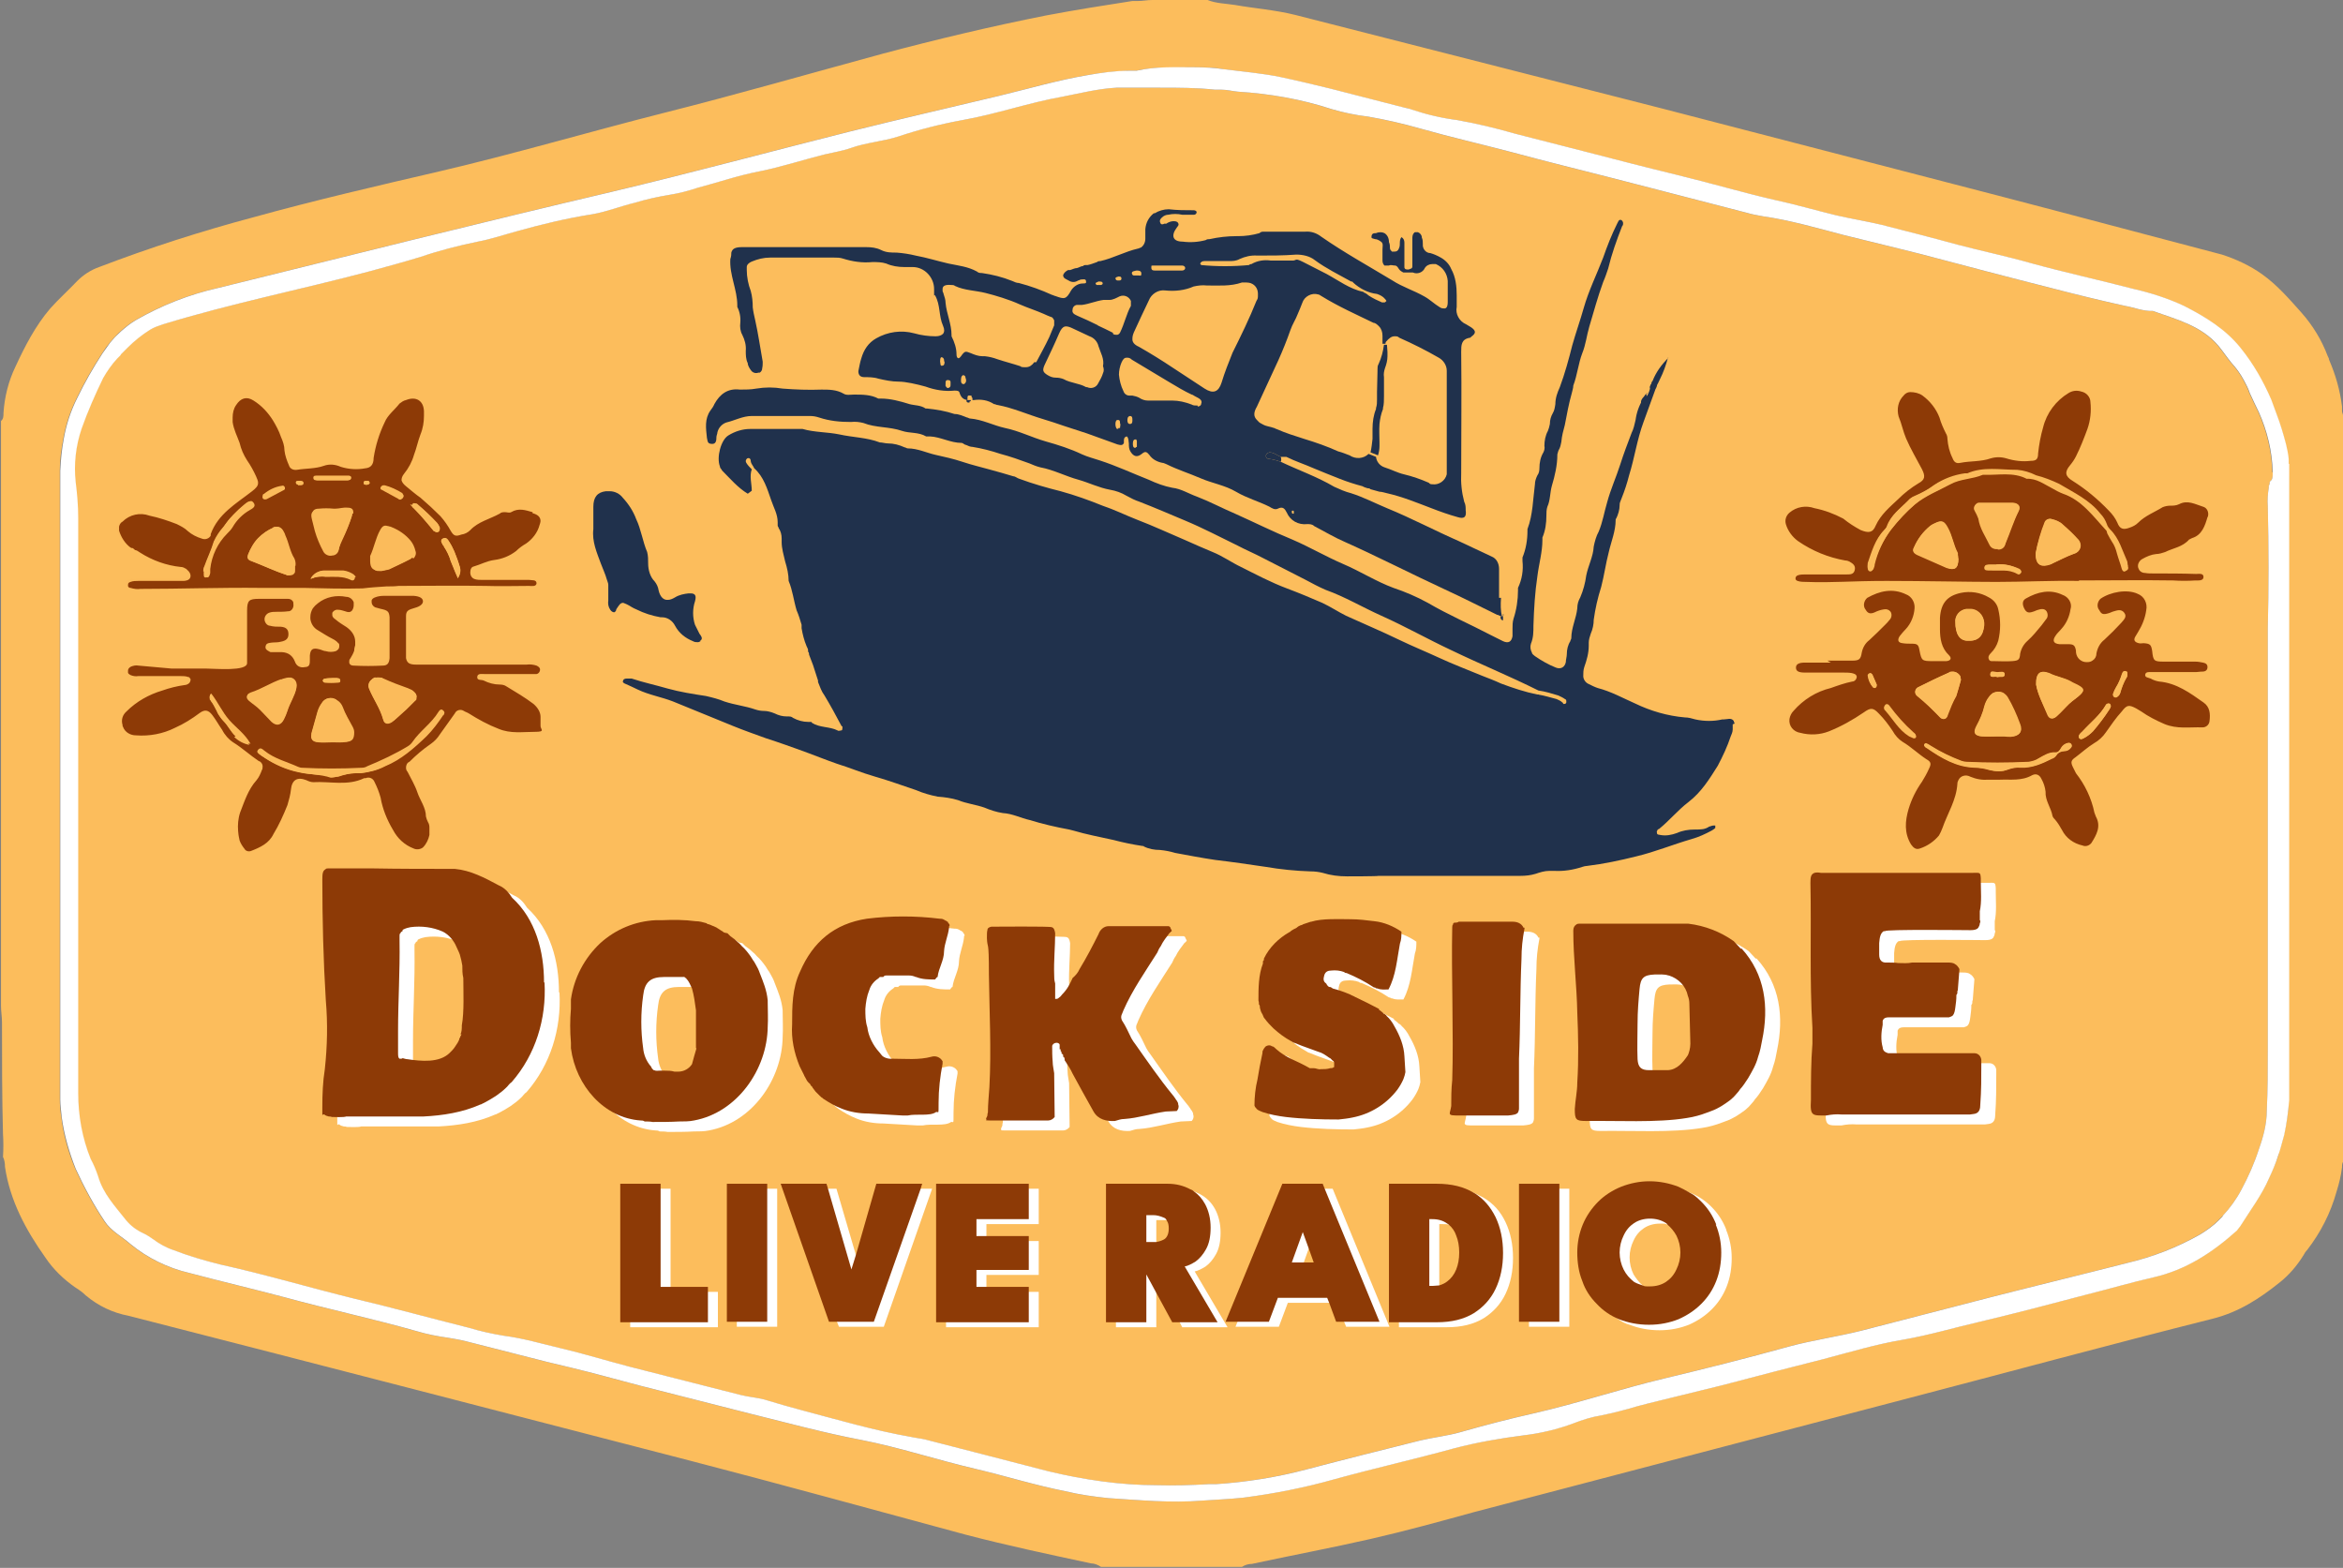<?xml version="1.0" encoding="UTF-8"?>
<svg xmlns="http://www.w3.org/2000/svg" version="1.1" viewBox="0 0 470.3 314.7">
  <rect x="0" y="0" width="470.3" height="314.7" fill="#808080" stroke="none"/>
  <defs>
    <style>
      .cls-1 {
        fill: #20314c;
      }

      .cls-2 {
        fill: #8d3a06;
      }

      .cls-3 {
        fill: #fff;
      }

      .cls-4 {
        fill: #fcbd5c;
      }

      .cls-5 {
        fill: #fbbb5b;
      }
    </style>
  </defs>
  <!-- Generator: Adobe Illustrator 28.6.0, SVG Export Plug-In . SVG Version: 1.2.0 Build 709)  -->
  <g>
    <g id="Dock_Side_Live_Radio">
      <path id="Background" class="cls-4" d="M456.2,94.8c0,.5,0,1.1-.2,1.5l-.2.2-.2.2c0,.3,0,.5-.2.8v.4c-.2,1.2-.3,2.4-.2,3.7.2,8.2.2,16.3,0,24.5v84.5c0,4.1,0,8.2-.2,12.3,0,2.7-.7,5.3-1.6,7.8-.9,2.8-2.1,5.5-3.5,8.1-1,1.9-2.3,3.7-3.8,5.3-.3.3-.6.6-.9.9-1.1,1.1-2.4,2-3.7,2.8-4.6,2.6-9.5,4.5-14.6,5.7-9,2.3-18.1,4.5-27.1,6.8-8.8,2.3-17.5,4.5-26.3,6.8-4.8,1.2-9.8,1.9-14.6,3.2-8.3,2.3-16.6,4.4-25,6.4-8.8,2.1-17.4,5-26.2,7-4.9,1.1-9.9,2.4-14.8,3.8-2.5.7-5.2,1-7.8,1.6-7.6,1.9-15.2,3.8-22.8,5.8-6,1.6-12.2,2.6-18.4,3h-1.5c-3.4.2-6.9.3-10.3.2-7.4,0-14.7-1.1-21.8-2.8-8.2-2.1-16.5-4.3-24.8-6.4-.9-.2-1.9-.3-2.8-.5-7.4-1.3-14.5-3.4-21.7-5.3-2.6-.7-5.1-1.4-7.7-2.2-1.5-.4-3.1-.5-4.7-.9-7.4-1.9-14.9-3.8-22.4-5.7-4.6-1.2-9.1-2.6-13.8-3.7-3.8-.9-7.5-2-11.4-2.5-2.4-.4-4.7-.9-7-1.6-7.6-1.9-15.2-4-22.8-5.8-9-2.2-18-4.9-27.1-6.9-3.2-.8-6.3-1.7-9.4-2.9-1.5-.5-2.9-1.3-4.1-2.2-.6-.4-1.3-.9-2-1.2-1.3-.6-2.5-1.5-3.4-2.6-2.2-2.8-4.6-5.3-5.6-8.8-.4-1.2-.9-2.4-1.5-3.5-1.7-4.2-2.5-8.7-2.5-13.2v-115.5c0-2.4-.2-4.7-.5-7.1-.4-3.6,0-7.3,1.2-10.8,1.2-3.4,2.7-6.8,4.3-10.1.8-1.4,1.7-2.7,2.8-3.9.2-.2.3-.3.5-.5s.2-.2.3-.4c.4-.4.9-.9,1.3-1.3,1.4-1.4,2.9-2.6,4.5-3.6.8-.5,1.7-.8,2.6-1.1,13.7-4.2,27.8-7,41.7-10.7,3.3-.9,6.6-1.8,9.9-2.8,3.8-1.3,7.7-2.3,11.6-3.1,2.7-.5,5.3-1.4,7.9-2.1,5-1.4,10-2.6,15.1-3.4,2.9-.5,5.6-1.6,8.5-2.3,2.3-.7,4.6-1.2,7-1.6,1.9-.3,3.8-.8,5.6-1.4,4.2-1.1,8.2-2.5,12.4-3.3,4.5-.9,8.7-2.3,13.1-3.4,1.7-.4,3.6-.7,5.3-1.3,3.1-1.1,6.4-1.3,9.5-2.3,4.2-1.4,8.5-2.5,12.9-3.3,6.8-1.2,13.3-3.5,20.1-4.7,3.6-.7,7.1-1.6,10.8-1.8h8.8c3.7,0,7.3,0,11,.4h1.3c1.1,0,2.2.3,3.3.4,6.4.4,12.7,1.5,18.8,3.5,2.4.7,4.8,1.2,7.3,1.5,3.5.6,7,1.4,10.5,2.4,6,1.7,12.1,3.1,18.2,4.7,7,1.9,14,3.6,21,5.4,8.8,2.3,17.5,4.5,26.3,6.8,1,.3,2.1.5,3.2.7,5.6.8,11,2.4,16.4,3.8,5.2,1.3,10.3,2.5,15.4,3.8,8.7,2.3,17.4,4.6,26.1,6.8,5,1.3,9.9,2.5,14.9,3.6,1.8.3,3.6,1.1,5.5,1,4.7,1.7,9.7,2.9,13.2,7,.9,1.1,1.7,2.3,2.6,3.4,1,1.1,1.8,2.2,2.5,3.5.5.9.9,1.7,1.2,2.6.6,1.3,1.2,2.6,1.8,3.8,1.7,3.8,2.7,7.9,2.8,12.1h.1Z"/>
      <g id="Live_Radio">
        <g>
          <polygon class="cls-3" points="144.1 259.3 144.1 266.4 126.5 266.4 126.5 238.6 134.6 238.6 134.6 259.3 144.1 259.3"/>
          <rect class="cls-3" x="147.9" y="238.6" width="8.1" height="27.7"/>
          <polygon class="cls-3" points="187.1 238.6 177.4 266.3 168.4 266.3 168 265.3 158.7 238.6 167.9 238.6 171.8 251.9 172.9 255.8 177.9 238.6 187.1 238.6"/>
          <polygon class="cls-3" points="198 249.1 208.5 249.1 208.5 255.9 198 255.9 198 259.3 208.5 259.3 208.5 266.4 189.9 266.4 189.9 238.6 208.5 238.6 208.5 245.7 198 245.7 198 249.1"/>
          <path class="cls-3" d="M239.8,255.2c.6-.1,1.4-.5,2.2-1,.8-.6,1.5-1.4,2.1-2.5s.9-2.5.9-4.3-.4-3.4-1.1-4.7c-.7-1.3-1.7-2.3-3-3-.4-.2-.9-.4-1.3-.6-1-.3-2-.5-3.2-.5h-12.4v27.8h8.1v-9.6l4.7,8.6.5,1h9.1l-6.6-11.2ZM235.6,249.8c-.6.3-1.4.5-2.1.5h-1.4v-5.4h2.1c.5,0,.9.2,1.4.4.7.4,1,1.1,1,2.2s-.4,1.9-1,2.2h0Z"/>
          <path class="cls-3" d="M267.5,238.6h-8.1l-11,26.7-.4,1h8.7l1.8-4.8h9.9l1.4,3.8.4,1h8.7l-11.4-27.7h0ZM263.5,248.3l2.2,6.1h-4.4l.4-1,1-2.8.8-2.3Z"/>
          <path class="cls-3" d="M302.2,245.3c-1-2.1-2.4-3.7-4.4-4.9l-1.8-.9c-1.6-.6-3.5-.9-5.6-.9h-9.6v27.8h9.6c3,0,5.4-.6,7.4-1.8,1.9-1.2,3.4-2.8,4.4-4.9s1.5-4.5,1.5-7.2-.5-5.1-1.5-7.2h0ZM290.8,245.8c.6.1,1.2.4,1.7.8.8.6,1.4,1.4,1.8,2.4s.6,2.1.6,3.4-.2,2.4-.6,3.4-1,1.8-1.8,2.4-1.7.9-2.9.9h-.7v-13.4h.6c.5,0,.9,0,1.3.1h0Z"/>
          <rect class="cls-3" x="306.9" y="238.6" width="8.1" height="27.7"/>
          <path class="cls-3" d="M346.5,246.8c-.7-1.8-1.7-3.3-3-4.6s-2.7-2.2-4.5-2.9h-.1c-1.8-.7-3.8-1.1-5.8-1.1s-3.9.4-5.7,1.1c-1.7.7-3.3,1.7-4.6,3s-2.4,2.9-3.1,4.6-1.1,3.6-1.1,5.6.3,4,1,5.7c.6,1.8,1.6,3.3,2.9,4.6.8.8,1.6,1.5,2.5,2.1.6.4,1.3.8,2.1,1,1.8.7,3.8,1.1,6,1.1s4.1-.4,5.9-1.1c1.8-.8,3.3-1.8,4.6-3.1s2.3-2.8,3-4.6c.7-1.8,1-3.7,1-5.7s-.4-3.9-1.1-5.6h0ZM336.4,246.5c.9.7,1.6,1.5,2.1,2.5s.8,2.2.8,3.4-.3,2.4-.8,3.4c-.5,1.1-1.2,1.9-2.1,2.5s-2,.9-3.2.9-2.3-.3-3.2-.9c-.1,0-.2-.2-.3-.3-.7-.6-1.3-1.4-1.8-2.2-.5-1-.8-2.2-.8-3.4s.3-2.4.8-3.4c.5-1.1,1.2-1.9,2.1-2.5s2-.9,3.2-.9,1,0,1.5.2c.6.1,1.2.4,1.7.7h0Z"/>
        </g>
        <g>
          <polygon class="cls-2" points="142.1 258.3 142.1 265.4 124.5 265.4 124.5 237.6 132.6 237.6 132.6 258.3 142.1 258.3"/>
          <rect class="cls-2" x="145.9" y="237.6" width="8.1" height="27.7"/>
          <polygon class="cls-2" points="185.1 237.6 184.8 238.6 175.4 265.3 166.4 265.3 156.7 237.6 165.9 237.6 166.2 238.6 170.9 254.8 171.8 251.9 175.9 237.6 185.1 237.6"/>
          <polygon class="cls-2" points="206.5 237.6 206.5 244.7 196 244.7 196 248.1 206.5 248.1 206.5 254.9 196 254.9 196 258.3 206.5 258.3 206.5 265.4 187.9 265.4 187.9 237.6 206.5 237.6"/>
          <path class="cls-2" d="M237.8,254.2c.6-.1,1.4-.5,2.2-1,.8-.6,1.5-1.4,2.1-2.5s.9-2.5.9-4.3-.4-3.4-1.1-4.7c-.6-1.1-1.3-1.9-2.3-2.6-.2-.2-.4-.3-.7-.4-1.3-.7-2.8-1.1-4.5-1.1h-12.4v27.8h8.1v-9.6l2,3.7,3.2,5.9h9.1l-6.6-11.2ZM231.5,249.3h-1.4v-5.4h1.4c.7,0,1.4.2,2.1.5.3.1.5.3.6.6.3.4.4.9.4,1.6,0,1.1-.4,1.9-1,2.2s-1,.4-1.5.5h-.6Z"/>
          <path class="cls-2" d="M265.9,238.6l-.4-1h-8.1l-11.4,27.7h8.7l1.8-4.8h9.9l.4,1,1.4,3.8h8.7l-11-26.7h0ZM261.5,247.3l1.2,3.3,1,2.8h-4.4l2.2-6.1h0Z"/>
          <path class="cls-2" d="M300.2,244.3c-1-2-2.3-3.6-4.2-4.8,0,0-.1,0-.2-.1-2-1.2-4.4-1.8-7.4-1.8h-9.6v27.8h9.6c3,0,5.4-.6,7.4-1.8,1.9-1.2,3.4-2.8,4.4-4.9s1.5-4.5,1.5-7.2-.5-5.1-1.5-7.2h0ZM287.6,258.1h-.7v-13.4h.6c1.2,0,2.2.3,3,.9,0,0,.2.1.3.2h0c.7.6,1.2,1.3,1.5,2.2.4,1,.6,2.1.6,3.4s-.2,2.4-.6,3.4-1,1.8-1.8,2.4c-.5.4-1,.6-1.6.8-.4,0-.8.1-1.3.1h0Z"/>
          <rect class="cls-2" x="304.9" y="237.6" width="8.1" height="27.7"/>
          <path class="cls-2" d="M344.5,245.8c-.7-1.8-1.7-3.3-3-4.6s-1.6-1.4-2.5-1.9c-.7-.4-1.4-.8-2.1-1.1-1.8-.7-3.8-1.1-5.8-1.1s-3.9.4-5.7,1.1c-1.7.7-3.3,1.7-4.6,3s-2.4,2.9-3.1,4.6-1.1,3.6-1.1,5.6.3,4,1,5.7c.6,1.8,1.6,3.3,2.9,4.6,1.3,1.4,2.8,2.4,4.5,3.1h0c1.8.7,3.8,1.1,6,1.1s4.1-.4,5.9-1.1c1.8-.8,3.3-1.8,4.6-3.1s2.3-2.8,3-4.6c.7-1.8,1-3.7,1-5.7s-.4-3.9-1.1-5.6h.1ZM328,257.3c-.9-.7-1.6-1.5-2.1-2.5s-.8-2.2-.8-3.4.3-2.4.8-3.4c.5-1.1,1.2-1.9,2.1-2.5s2-.9,3.2-.9,2.3.3,3.2.9c.1,0,.2.2.3.3.7.6,1.3,1.3,1.8,2.2.5,1,.8,2.2.8,3.4s-.3,2.4-.8,3.4c-.5,1.1-1.2,1.9-2.1,2.5s-2,.9-3.2.9-1,0-1.5-.2c-.6-.2-1.2-.4-1.7-.7h0Z"/>
        </g>
      </g>
      <g>
        <g id="Dock_Side">
          <path class="cls-3" d="M112.2,199.2c0-6.3-1.7-12.7-6.4-17-.7-1.1-1.5-2-2.7-2.5-2.8-1.5-5.6-3-8.8-3.3-5.5,0-11.1,0-16.6-.1h-8.8c-.3,0-.4,0-.6.2h0c-.5.3-.6.8-.6,2,0,8.1.2,16.2.7,24.3.4,4.6.3,9.2-.2,13.8-.4,2.5-.5,5-.5,7.6s0,.9,0,1.1c0,1,0,.2.4.4.2.2.5.3.9.4.2,0,.4,0,.6.1.5,0,2.4.1,2.9-.1h15.5c3.9-.2,7.8-.8,11.4-2.4.2,0,.4-.2.7-.3.8-.4,1.6-.9,2.4-1.4.7-.5,1.4-1,2-1.6.4-.3.7-.9,1.2-1.2,4.8-5.5,7-12.7,6.6-20M83.6,214.5h-.4c-.3-.2-.3-.6-.3-1.3v-4.3c0-6,.4-12,.3-18.1v-1c0-.2,0-.4.2-.5,0-.2.2-.3.4-.4v-.2s.2-.2.3-.2c.4-.2.8-.3,1.3-.4,2.2-.3,4.5,0,6.5.9,1.2.6,2.2,1.8,2.7,3,.2.5.5,1,.7,1.6.2.7.4,1.5.5,2.2,0,.8,0,1.7.2,2.5,0,2.7.2,6.8-.3,9.5,0,.7,0,1.3-.3,1.9l.2-.2h0c0,.2,0,.3-.2.5h0c0,.1,0,.3-.2.4,0,0,0,.2,0,.2-.2.5-.5,1-.8,1.4h0c-.3.5-.7.9-1.1,1.3-2.1,2.1-5.8,1.7-8.5,1.3-.4,0-.8-.2-1-.2h0Z"/>
          <path class="cls-3" d="M400.6,179c0,1.9.2,4-.2,5.9,0,.4,0,1.3,0,1.7,0,0,0,.2.1.2,0,.2,0,.4-.1.5,0,.4-.2.7-.3.9l-.2.2c-.3.2-.7.3-1.4.3-.5,0-17.3-.2-17.1.2h-.3c-.6.4-.8,1.1-.9,2.4v2.3c0,1.1.5,1.7,1.6,1.6.5,0,1.8,0,2.2.1,1,0,1.9.1,2.8-.1h7.1c.5,0,1.1,0,1.5.3.4.2.7.6.9,1v.2l-.3,3.8c0,.2,0,.3-.1.4v.2h0c0,.2,0,.4-.2.6,0,1.1-.1,1.5-.2,2.4-.1.8-.2,1.3-.5,1.7h0c-.2.2-.5.3-.8.4-3.5,0-6.8,0-10.3,0,0,0-1.8,0-1.8,0-.5,0-1,.1-1.2.7v.8h0c-.3,1.5-.4,3.1,0,4.5,0,.4.2.8.6,1h0s.3.1.5.2c.4,0,.8,0,1.1,0,0,0,16.2,0,16.2,0,.8,0,1.3.6,1.4,1.3v.9c0,2.7,0,5.3-.2,8,0,1-.2,1.5-.7,1.8-.3.2-.8.2-1.4.3h-25.7c-1.1-.1-2.1,0-3.1.2-2.8,0-3.3.2-3.1-3.1,0-3.8,0-7.6.3-11.3v-3.2c-.6-9.7-.2-19.4-.4-29.1,0-1.2.1-1.7.8-2,.4-.1.8-.1,1.3,0,0,0,30.3,0,30.3,0,1.7,0,1.7-.2,1.8,1.1"/>
          <path class="cls-3" d="M309,188.2h0v.2h0c-.4,2.1-.6,4-.6,6.1-.3,6.6-.2,13.4-.5,20,0,0,0,10,0,10,0,.3-.1.6-.2.8q0,.1,0,0c-.3.4-.9.5-2,.6h-9.5c-1.7,0-2.1,0-2.2-.4,0-.3.2-.8.3-1.5,0-1.6,0-3.4.2-5.2.3-8.9-.2-21.6,0-30.6,0-.3,0-.5.2-.7h0v-.2s.1,0,.2-.1h0c.2,0,.7,0,.9-.2h10.8c.9,0,1.8.3,2.2,1.2h.2Z"/>
          <path class="cls-3" d="M285.1,217.2c-.1.5-.2.9-.4,1.4-.3.7-.7,1.4-1.2,2.1-2.2,2.9-5.4,4.9-9,5.6-.9.2-1.9.3-2.8.4-3.5,0-7.2-.1-10.6-.5-1.6-.2-3.2-.5-4.7-1-.4-.2-.8-.3-1-.5,0,0-.2-.1-.2-.2-.2-.2-.3-.3-.4-.6,0-1.7.2-3.6.6-5.2.3-1.8.6-3.5,1-5.3,0-.3,0-.5.2-.7,0-.2.2-.3.3-.5l.2-.2c.4-.2.8-.3,1.2,0h0c.3,0,.6.3.9.6.9.8,1.9,1.4,2.9,1.9,1.3.6,2.6,1.2,3.8,1.9,0,0,.7,0,.8,0,.5,0,.9.3,1.4.2h0c.6,0,1.3,0,1.9-.2h0c.3,0,.5,0,.7-.2h.1c0-.1,0-.7,0-.5h0v-.4h0c0-.2-.2-.4-.4-.5h0c-.2-.2-.3-.4-.6-.5-.7-.5-1.4-1-2.2-1.2-1.1-.4-2.2-.8-3.3-1.2-.5-.2-1-.4-1.5-.6-.2,0-.4-.2-.6-.3-1.3-.7-2.5-1.6-3.6-2.6-.6-.6-1.2-1.2-1.7-1.9-.2-.2-.3-.4-.4-.7,0-.1-.1-.2-.2-.4-.2-.3-.3-.7-.4-1.1,0-.3,0-.5-.2-.7h0c0-.3,0-.5-.1-.8,0-2.4,0-5.1.9-7.4v-.4h0c0-.1.1-.2.2-.3h0v-.3c1.1-2.3,3-4.1,5.1-5.3.1,0,.3-.2.4-.3l.5-.3c.2-.1.5-.2.7-.4h0c.2-.2.5-.3.7-.4.2,0,.3-.1.5-.2h0c.5-.2,1-.3,1.5-.5h.1c2.2-.7,5.7-.5,7.9-.5,1.6,0,3.2.2,4.8.4,1.9.2,3.8,1,5.4,2.1,0,.8,0,1.6-.3,2.4-.6,3.2-.8,6.4-2.3,9.2-.7,0-1.5.1-2.2-.2-.2,0-.3,0-.5-.2h-.2c-1.8-1.2-3.6-2.1-5.5-2.9-.2,0-.3,0-.5-.2-.8-.3-1.7-.4-2.6-.3-.6,0-1.2.2-1.4,1-.2.7-.2,1.2.4,1.6h0c.2.4.4.6.6.7h.2c.2.1.3.1.5.3,1.2.3,2.3.7,3.5,1.2.3.2.7.3,1,.5,1.7.8,3.3,1.6,4.8,2.4v.2s.1,0,.2.1c.3.2.6.5.8.7,0,0,.2,0,.3.2,0,0,.2,0,.2.2.6.5,1.2,1.3,1.6,2.1,1.1,1.9,1.9,3.9,2,6"/>
          <path class="cls-3" d="M237,225.1c-2.8.4-5.5,1.3-8.3,1.5-.7,0-1.2.2-1.9.4-1.7.1-3.4-.3-4.3-1.9-1.4-2.5-2.8-5-4.2-7.6-.4-.9-1-1.8-1.6-2.7,0-.3,0-.6-.3-.7v-.2c0-.2,0-.3-.3-.4,0-.1,0-.5-.2-.5v-.4h-.2v-.9c0-.2-.3-.4-.6-.4-.5,0-.8.3-.9.6,0,1.1,0,2.1.1,3.2,0,.8.2,1.5.3,2.3,0,2.9.1,5.9.1,8.8h0c-.3.4-.8.7-1.3.7-3.4,0-6.7,0-10.1,0-3.2,0-2.2,0-2.3-.2-.2-.2.1-.4.2-.8h0c0-.1,0-.4.1-.6,0-1.7.2-3.5.3-5.1.4-7.4,0-15.2-.1-22.6,0-7.5-.3-4.9-.4-7.3,0-.8,0-1.3.1-1.6,0-.4.3-.6.8-.7.8,0,11.7-.1,12.1.1.4.1.6.5.7,1.2,0,2.7-.3,5.6-.2,8.3,0,.7,0,1.1.2,1.8v3.1c.3,0,.5,0,.7-.2.3-.2.5-.4.7-.7,1.1-1.1,1.6-2.2,2.1-3.3.6-.5,1.1-1.1,1.4-1.8,1.4-2.3,2.6-4.6,3.8-7,.3-.9,1.1-1.6,2-1.6.5,0,11.9,0,12.1,0,0,0,.2.1.3.2s0,0,0,0h0c0,.2.2.4.3.7,0,0,0,.2-.2.2,0,0,0,.2-.2.2-.6.8-1.4,1.8-1.8,2.7-.3.4-.5.8-.7,1.3-2.4,3.8-5,7.5-6.8,11.6-.2.7-.7,1.1-.3,2,.8,1.2,1.3,2.4,1.9,3.6q.4.8,0,0c.2.4.5.8.8,1.2,2.4,3.4,4.8,6.9,7.5,10.2.1.1.2.2.3.4.2.2.3.5.5.7.2.3.3.5.3.8.2.5,0,1-.3,1.3"/>
          <path class="cls-3" d="M179.9,213.7c.4.6,1.5.9,2.2.8,2.6,0,5.3.3,7.9-.4.7-.2,1.4,0,1.9.5h0c.1.1.2.3.3.4v.5c-.5,2.6-.8,5.2-.8,7.8s0,1.8-.4,1.9h-.1c-1.2.9-3.9.3-5.7.7h-1c-1.7-.1-5.2-.3-6.9-.4-1.8,0-3.7-.3-5.4-1h0c-1.3-.5-2.5-1.2-3.7-2l-.2-.2c-.2,0-.2-.2-.4-.3l-.9-.9c-.2-.3-.4-.5-.6-.8,0-.2-.3-.3-.4-.5,0-.2-.2-.3-.4-.5-.4-.4-.4-.6-.7-1.1,0,0-.2-.3-.2-.4-.3-.6-.6-1.2-.9-1.8-1.1-2.7-1.7-5.5-1.5-8.4,0-3.6,0-7.2,1.6-10.6,2.6-6,6.9-9.6,13.4-10.6,4.8-.6,9.8-.6,14.6,0,.3,0,.7,0,1,.3q.2.2,0,0c-.3-.3.1,0,.2.1h.1s.2.2.3.2c0,0,.1,0,.1.2.1.1.2.2.3.4v.3h-.1v.3h0c-.2,1.7-.9,3.1-1,4.7,0,1.9-1.1,3.4-1.3,5.2-.2,0-.3.3-.5.5-1.2,0-2.6,0-3.8-.5h-.1c-.4-.2-.9-.3-1.3-.3-1.1,0-2.2,0-3.3,0-.5,0-.9,0-1.3,0-.2,0-.4,0-.6.3h-.7l-.3.3c-.8.5-1.5,1.3-1.8,2.3h0c-.5,1.2-.7,2.5-.8,3.8,0,1.2,0,2.5.4,3.7.2,1.8,1.2,3.7,2.4,5"/>
          <path class="cls-3" d="M157.1,203.2v-.4c-.2-2.1-.9-3.7-1.6-5.5-.2-.6-.5-1.2-.8-1.7-.2-.3-.3-.6-.5-.8-.2-.3-.3-.5-.5-.8-.5-.7-1.1-1.5-1.8-2.1-.2-.2-.4-.5-.7-.7-.5-.5-1-.9-1.6-1.3l-.6-.6c-.1,0-.3,0-.5-.1h-.1s-.2-.1-.3-.2c-.5-.3-.9-.6-1.4-.9-.2,0-.3-.2-.5-.2-.3-.1-.6-.3-1-.4-.2,0-.3-.1-.4-.2-.7-.2-1.4-.4-2.2-.4-2.2-.3-4.5-.3-6.8-.2h-1.2c-4.1.2-8,1.8-11.1,4.6-3.2,3-5.3,7-5.9,11.3v1.9c-.2,2.2-.2,4.5,0,6.8v1.1c1,7.6,6.7,14,14,14.5.3,0,.5,0,.8.2.5,0,1.1,0,1.6.1,1.7,0,3.6,0,5.3-.1.9,0,2.1,0,3-.2,8.7-1.6,14.7-10.3,14.8-18.8.1-1.7,0-3.2,0-4.9ZM142.8,212.4s-.9,3.1-.9,3.2c-.6.9-1.6,1.5-2.8,1.5h-.7c-.7-.2-1.3-.2-2-.2h-.1c-.5,0-.3,0-.9,0-.4,0-.7.1-1.1-.1,0,0-.2,0-.2-.1-.2-.2-.3-.3-.4-.6h0c-1-1.1-1.5-2.5-1.6-3.7-.5-3.5-.5-7.1,0-10.6.3-2.7,1.5-3.7,4.2-3.7h3.6c.3,0,.5-.1.7.2,0,0,.2,0,.2.2l.2.2c.3.4.6,1,.9,1.7.4,1.4.6,2.9.8,4.4v7.6Z"/>
          <path class="cls-3" d="M352.6,192.4h-.2c-.5-.5-.9-1-1.4-1.5h0c-2.7-1.9-5.8-3.1-9.1-3.5h-21.9c-.2,0-.3,0-.5.1h0c-.5.3-.7.7-.7,1.3,0,5.5.7,11,.8,16.4.2,4.7.3,9.4,0,14.1,0,1.8-.4,3.5-.5,5.3,0,2.1.2,2.4,2.2,2.4,6.1-.1,14.3.4,20.3-.6,1.4-.2,2.8-.6,4.1-1.1.3-.1.5-.2.8-.3,1.4-.5,2.6-1.3,3.8-2.2.5-.4.9-.8,1.3-1.3.3-.3.5-.6.7-.9.3-.3.5-.6.8-1,.3-.4.5-.8.8-1.2.8-1.4,1.6-2.7,2-4.3.4-1.1.6-2.2.8-3.3,1.4-6.7.6-13.2-4.1-18.4h0ZM331.7,207.5c0-2.6.2-4.8.4-7,.2-2.2.8-2.8,3-2.9.9,0,2-.1,2.8.2h.1c1.9.6,3.4,2.1,3.8,4.1.2.5.3,1,.3,1.6l.2,8c0,.9-.3,1.9-.5,2.3-1,1.5-2.2,2.9-4,3h-3.8c-1.6,0-2.2-.6-2.3-2.2-.1-2.4,0-4.8,0-7.2h0Z"/>
        </g>
        <g id="Dock_Side-2" data-name="Dock_Side">
          <path class="cls-2" d="M109.2,197.2c0-6.3-1.7-12.7-6.4-17-.7-1.1-1.5-2-2.7-2.5-2.8-1.5-5.6-3-8.8-3.3-5.5,0-11.1,0-16.6-.1h-8.8c-.3,0-.4,0-.6.2h0c-.5.3-.6.8-.6,2,0,8.1.2,16.2.7,24.3.4,4.6.3,9.2-.2,13.8-.4,2.5-.5,5-.5,7.6s0,.9,0,1.1c0,1,0,.2.4.4.2.2.5.3.9.4.2,0,.4,0,.6.1.5,0,2.4.1,2.9-.1h15.5c3.9-.2,7.8-.8,11.4-2.4.2,0,.4-.2.7-.3.8-.4,1.6-.9,2.4-1.4.7-.5,1.4-1,2-1.6.4-.3.7-.9,1.2-1.2,4.8-5.5,7-12.7,6.6-20M80.6,212.5h-.4c-.3-.2-.3-.6-.3-1.3v-4.3c0-6,.4-12,.3-18.1v-1c0-.2,0-.4.2-.5,0-.2.2-.3.4-.4v-.2s.2-.2.3-.2c.4-.2.8-.3,1.3-.4,2.2-.3,4.5,0,6.5.9,1.2.6,2.2,1.8,2.7,3,.2.5.5,1,.7,1.6.2.7.4,1.5.5,2.2,0,.8,0,1.7.2,2.5,0,2.7.2,6.8-.3,9.5,0,.7,0,1.3-.3,1.9l.2-.2h0c0,.2,0,.3-.2.5h0c0,.1,0,.3-.2.4,0,0,0,.2,0,.2-.2.5-.5,1-.8,1.4h0c-.3.5-.7.9-1.1,1.3-2.1,2.1-5.8,1.7-8.5,1.3-.4,0-.8-.2-1-.2h0Z"/>
          <path class="cls-2" d="M397.6,177c0,1.9.2,4-.2,5.9,0,.4,0,1.3,0,1.7,0,0,0,.2.1.2,0,.2,0,.4-.1.5,0,.4-.2.7-.3.9l-.2.2c-.3.2-.7.3-1.4.3-.5,0-17.3-.2-17.1.2h-.3c-.6.4-.8,1.1-.9,2.4v2.3c0,1.1.5,1.7,1.6,1.6.5,0,1.8,0,2.2.1,1,0,1.9.1,2.8-.1h7.1c.5,0,1.1,0,1.5.3.4.2.7.6.9,1v.2l-.3,3.8c0,.2,0,.3-.1.4v.2h0c0,.2,0,.4-.2.6,0,1.1-.1,1.5-.2,2.4-.1.8-.2,1.3-.5,1.7h0c-.2.2-.5.3-.8.4-3.5,0-6.8,0-10.3,0,0,0-1.8,0-1.8,0-.5,0-1,.1-1.2.7v.8h0c-.3,1.5-.4,3.1,0,4.5,0,.4.2.8.6,1h0s.3.1.5.2c.4,0,.8,0,1.1,0,0,0,16.2,0,16.2,0,.8,0,1.3.6,1.4,1.3v.9c0,2.7,0,5.3-.2,8,0,1-.2,1.5-.7,1.8-.3.2-.8.2-1.4.3h-25.7c-1.1-.1-2.1,0-3.1.2-2.8,0-3.3.2-3.1-3.1,0-3.8,0-7.6.3-11.3v-3.2c-.6-9.7-.2-19.4-.4-29.1,0-1.2.1-1.7.8-2,.4-.1.8-.1,1.3,0,0,0,30.3,0,30.3,0,1.7,0,1.7-.2,1.8,1.1"/>
          <path class="cls-2" d="M306,186.2h0v.2h0c-.4,2.1-.6,4-.6,6.1-.3,6.6-.2,13.4-.5,20,0,0,0,10,0,10,0,.3-.1.6-.2.8q0,.1,0,0c-.3.4-.9.5-2,.6h-9.5c-1.7,0-2.1,0-2.2-.4,0-.3.2-.8.3-1.5,0-1.6,0-3.4.2-5.2.3-8.9-.2-21.6,0-30.6,0-.3,0-.5.2-.7h0v-.2s.1,0,.2-.1h0c.2,0,.7,0,.9-.2h10.8c.9,0,1.8.3,2.2,1.2h.2Z"/>
          <path class="cls-2" d="M282.1,215.2c-.1.5-.2.9-.4,1.4-.3.7-.7,1.4-1.2,2.1-2.2,2.9-5.4,4.9-9,5.6-.9.2-1.9.3-2.8.4-3.5,0-7.2-.1-10.6-.5-1.6-.2-3.2-.5-4.7-1-.4-.2-.8-.3-1-.5,0,0-.2-.1-.2-.2-.2-.2-.3-.3-.4-.6,0-1.7.2-3.6.6-5.2.3-1.8.6-3.5,1-5.3,0-.3,0-.5.2-.7,0-.2.2-.3.3-.5l.2-.2c.4-.2.8-.3,1.2,0h0c.3,0,.6.3.9.6.9.8,1.9,1.4,2.9,1.9,1.3.6,2.6,1.2,3.8,1.9,0,0,.7,0,.8,0,.5,0,.9.3,1.4.2h0c.6,0,1.3,0,1.9-.2h0c.3,0,.5,0,.7-.2h.1c0-.1,0-.7,0-.5h0v-.4h0c0-.2-.2-.4-.4-.5h0c-.2-.2-.3-.4-.6-.5-.7-.5-1.4-1-2.2-1.2-1.1-.4-2.2-.8-3.3-1.2-.5-.2-1-.4-1.5-.6-.2,0-.4-.2-.6-.3-1.3-.7-2.5-1.6-3.6-2.6-.6-.6-1.2-1.2-1.7-1.9-.2-.2-.3-.4-.4-.7,0-.1-.1-.2-.2-.4-.2-.3-.3-.7-.4-1.1,0-.3,0-.5-.2-.7h0c0-.3,0-.5-.1-.8,0-2.4,0-5.1.9-7.4v-.4h0c0-.1.1-.2.2-.3h0v-.3c1.1-2.3,3-4.1,5.1-5.3.1,0,.3-.2.4-.3l.5-.3c.2-.1.5-.2.7-.4h0c.2-.2.5-.3.7-.4.2,0,.3-.1.5-.2h0c.5-.2,1-.3,1.5-.5h.1c2.2-.7,5.7-.5,7.9-.5,1.6,0,3.2.2,4.8.4,1.9.2,3.8,1,5.4,2.1,0,.8,0,1.6-.3,2.4-.6,3.2-.8,6.4-2.3,9.2-.7,0-1.5.1-2.2-.2-.2,0-.3,0-.5-.2h-.2c-1.8-1.2-3.6-2.1-5.5-2.9-.2,0-.3,0-.5-.2-.8-.3-1.7-.4-2.6-.3-.6,0-1.2.2-1.4,1-.2.7-.2,1.2.4,1.6h0c.2.4.4.6.6.7h.2c.2.1.3.1.5.3,1.2.3,2.3.7,3.5,1.2.3.2.7.3,1,.5,1.7.8,3.3,1.6,4.8,2.4v.2s.1,0,.2.1c.3.2.6.5.8.7,0,0,.2,0,.3.2,0,0,.2,0,.2.2.6.5,1.2,1.3,1.6,2.1,1.1,1.9,1.9,3.9,2,6"/>
          <path class="cls-2" d="M234,223.1c-2.8.4-5.5,1.3-8.3,1.5-.7,0-1.2.2-1.9.4-1.7.1-3.4-.3-4.3-1.9-1.4-2.5-2.8-5-4.2-7.6-.4-.9-1-1.8-1.6-2.7,0-.3,0-.6-.3-.7v-.2c0-.2,0-.3-.3-.4,0-.1,0-.5-.2-.5v-.4h-.2v-.9c0-.2-.3-.4-.6-.4-.5,0-.8.3-.9.6,0,1.1,0,2.1.1,3.2,0,.8.2,1.5.3,2.3,0,2.9.1,5.9.1,8.8h0c-.3.4-.8.7-1.3.7-3.4,0-6.7,0-10.1,0-3.2,0-2.2,0-2.3-.2-.2-.2.1-.4.2-.8h0c0-.1,0-.4.1-.6,0-1.7.2-3.5.3-5.1.4-7.4,0-15.2-.1-22.6,0-7.5-.3-4.9-.4-7.3,0-.8,0-1.3.1-1.6,0-.4.3-.6.8-.7.8,0,11.7-.1,12.1.1.4.1.6.5.7,1.2,0,2.7-.3,5.6-.2,8.3,0,.7,0,1.1.2,1.8v3.1c.3,0,.5,0,.7-.2.3-.2.5-.4.7-.7,1.1-1.1,1.6-2.2,2.1-3.3.6-.5,1.1-1.1,1.4-1.8,1.4-2.3,2.6-4.6,3.8-7,.3-.9,1.1-1.6,2-1.6.5,0,11.9,0,12.1,0,0,0,.2.1.3.2s0,0,0,0h0c0,.2.2.4.3.7,0,0,0,.2-.2.2,0,0,0,.2-.2.2-.6.8-1.4,1.8-1.8,2.7-.3.4-.5.8-.7,1.3-2.4,3.8-5,7.5-6.8,11.6-.2.7-.7,1.1-.3,2,.8,1.2,1.3,2.4,1.9,3.6q.4.8,0,0c.2.4.5.8.8,1.2,2.4,3.4,4.8,6.9,7.5,10.2.1.1.2.2.3.4.2.2.3.5.5.7.2.3.3.5.3.8.2.5,0,1-.3,1.3"/>
          <path class="cls-2" d="M176.9,211.7c.4.6,1.5.9,2.2.8,2.6,0,5.3.3,7.9-.4.7-.2,1.4,0,1.9.5h0c.1.1.2.3.3.4v.5c-.5,2.6-.8,5.2-.8,7.8s0,1.8-.4,1.9h-.1c-1.2.9-3.9.3-5.7.7h-1c-1.7-.1-5.2-.3-6.9-.4-1.8,0-3.7-.3-5.4-1h0c-1.3-.5-2.5-1.2-3.7-2l-.2-.2c-.2,0-.2-.2-.4-.3l-.9-.9c-.2-.3-.4-.5-.6-.8,0-.2-.3-.3-.4-.5,0-.2-.2-.3-.4-.5-.4-.4-.4-.6-.7-1.1,0,0-.2-.3-.2-.4-.3-.6-.6-1.2-.9-1.8-1.1-2.7-1.7-5.5-1.5-8.4,0-3.6,0-7.2,1.6-10.6,2.6-6,6.9-9.6,13.4-10.6,4.8-.6,9.8-.6,14.6,0,.3,0,.7,0,1,.3q.2.2,0,0c-.3-.3.1,0,.2.1h.1s.2.2.3.2c0,0,.1,0,.1.2.1.1.2.2.3.4v.3h-.1v.3h0c-.2,1.7-.9,3.1-1,4.7,0,1.9-1.1,3.4-1.3,5.2-.2,0-.3.3-.5.5-1.2,0-2.6,0-3.8-.5h-.1c-.4-.2-.9-.3-1.3-.3-1.1,0-2.2,0-3.3,0-.5,0-.9,0-1.3,0-.2,0-.4,0-.6.3h-.7l-.3.3c-.8.5-1.5,1.3-1.8,2.3h0c-.5,1.2-.7,2.5-.8,3.8,0,1.2,0,2.5.4,3.7.2,1.8,1.2,3.7,2.4,5"/>
          <path class="cls-2" d="M154.1,201.2v-.4c-.2-2.1-.9-3.7-1.6-5.5-.2-.6-.5-1.2-.8-1.7-.2-.3-.3-.6-.5-.8-.2-.3-.3-.5-.5-.8-.5-.7-1.1-1.5-1.8-2.1-.2-.2-.4-.5-.7-.7-.5-.5-1-.9-1.6-1.3l-.6-.6c-.1,0-.3,0-.5-.1h-.1s-.2-.1-.3-.2c-.5-.3-.9-.6-1.4-.9-.2,0-.3-.2-.5-.2-.3-.1-.6-.3-1-.4-.2,0-.3-.1-.4-.2-.7-.2-1.4-.4-2.2-.4-2.2-.3-4.5-.3-6.8-.2h-1.2c-4.1.2-8,1.8-11.1,4.6-3.2,3-5.3,7-5.9,11.3v1.9c-.2,2.2-.2,4.5,0,6.8v1.1c1,7.6,6.7,14,14,14.5.3,0,.5,0,.8.2.5,0,1.1,0,1.6.1,1.7,0,3.6,0,5.3-.1.9,0,2.1,0,3-.2,8.7-1.6,14.7-10.3,14.8-18.8.1-1.7,0-3.2,0-4.9ZM139.8,210.4s-.9,3.1-.9,3.2c-.6.9-1.6,1.5-2.8,1.5h-.7c-.7-.2-1.3-.2-2-.2h-.1c-.5,0-.3,0-.9,0-.4,0-.7.1-1.1-.1,0,0-.2,0-.2-.1-.2-.2-.3-.3-.4-.6h0c-1-1.1-1.5-2.5-1.6-3.7-.5-3.5-.5-7.1,0-10.6.3-2.7,1.5-3.7,4.2-3.7h3.6c.3,0,.5-.1.7.2,0,0,.2,0,.2.2l.2.2c.3.4.6,1,.9,1.7.4,1.4.6,2.9.8,4.4v7.6Z"/>
          <path class="cls-2" d="M349.6,190.4h-.2c-.5-.5-.9-1-1.4-1.5h0c-2.7-1.9-5.8-3.1-9.1-3.5h-21.9c-.2,0-.3,0-.5.1h0c-.5.3-.7.7-.7,1.3,0,5.5.7,11,.8,16.4.2,4.7.3,9.4,0,14.1,0,1.8-.4,3.5-.5,5.3,0,2.1.2,2.4,2.2,2.4,6.1-.1,14.3.4,20.3-.6,1.4-.2,2.8-.6,4.1-1.1.3-.1.5-.2.8-.3,1.4-.5,2.6-1.3,3.8-2.2.5-.4.9-.8,1.3-1.3.3-.3.5-.6.7-.9.3-.3.5-.6.8-1,.3-.4.5-.8.8-1.2.8-1.4,1.6-2.7,2-4.3.4-1.1.6-2.2.8-3.3,1.4-6.7.6-13.2-4.1-18.4h0ZM328.7,205.5c0-2.6.2-4.8.4-7,.2-2.2.8-2.8,3-2.9.9,0,2-.1,2.8.2h.1c1.9.6,3.4,2.1,3.8,4.1.2.5.3,1,.3,1.6l.2,8c0,.9-.3,1.9-.5,2.3-1,1.5-2.2,2.9-4,3h-3.8c-1.6,0-2.2-.6-2.3-2.2-.1-2.4,0-4.8,0-7.2h0Z"/>
        </g>
      </g>
      <g id="Border">
        <path class="cls-4" d="M470.3,83.4c0-.3-.2-.6-.2-.9v-.9c-.4-3.3-1.3-6.4-2.6-9.4,0-.3-.2-.5-.3-.8-1.2-3.2-3-6.1-5.2-8.6-2.5-2.8-4.9-5.6-8-7.8-2.4-1.7-5.2-3-8-3.9-14.9-3.9-29.8-7.9-44.8-11.8-22.5-5.8-45-11.7-67.5-17.5L260,3c-4-1-8.1-1.3-12.1-2-1.9-.3-3.8-.3-5.5-1h-11.1c-1,0-2,.2-2.9.2h-1.1c-5.8.9-11.5,1.8-17.3,2.9-11.1,2.2-22,4.8-32.9,7.7-14.7,4-29.3,8.2-44,11.9-15,3.8-29.9,8.2-44.9,11.7-12.5,2.9-25,5.8-37.3,9.2-10.5,2.8-20.8,6.1-31,10-1.7.6-3.2,1.6-4.4,2.8-1.8,1.9-3.7,3.6-5.4,5.5-3,3.5-5.1,7.6-7,11.7-1.4,2.9-2.2,6.1-2.4,9.3,0,.6,0,1.2-.5,1.6v117.4c0,1.1.2,2.2.2,3.3,0,7.5,0,14.9.2,22.4.1,1.5.1,3.1,0,4.6.3.6.4,1.3.4,2,1,6.8,4.2,12.7,8.1,18.2,1.6,2.4,3.7,4.4,6,6,.8.5,1.5,1,2.1,1.6,2.5,2.1,5.4,3.5,8.6,4.1,37.5,9.6,74.9,19.3,112.4,29,18.5,4.8,37,9.9,55.5,14.9,8.4,2.2,16.9,4,25.3,5.8.7,0,1.4.3,2,.7h28.3c.6-.4,1.3-.6,2-.6,7.9-1.7,15.9-3.2,23.8-5,7-1.6,13.9-3.5,20.8-5.4l86.2-22.6c20.7-5.4,41.3-11,62-16.2,5.2-1.3,9.4-4,13.5-7.3,1.9-1.5,3.5-3.4,4.8-5.5.2-.4.4-.7.7-1,2.7-3.5,4.7-7.4,5.9-11.7.5-1.6.9-3.2,1.1-4.9,0-.4,0-.9.3-1.2V83.7s-.1-.2-.1-.3h0ZM457.4,231.7c-.5,1.5-1.2,3.1-1.9,4.6-1.5,3.5-3.8,6.5-5.8,9.7-.2.3-.5.6-.7.9h0c-4.9,4.5-10.3,8-16.9,9.5-4.4,1-8.8,2.3-13.2,3.4-7.2,1.9-14.4,3.8-21.6,5.5-5.2,1.2-10.2,2.7-15.4,3.6-5.4.9-10.7,2.5-16,3.9-3.4.9-6.8,1.7-10.2,2.6-4.7,1.2-9.3,2.5-14,3.6-3.7.9-7.3,1.8-11,2.7l-2.3.6c-2.3.7-4.7,1.3-7.1,1.8-1.9.3-3.8.9-5.6,1.6-3.2,1.2-6.6,2-10,2.4-4.7.6-9.3,1.4-13.9,2.6-8,2.2-16,4-24,6.2-6,1.7-12.1,2.9-18.3,3.7-2.8.3-5.5.4-8.3.6-6.3.5-12.5-.1-18.8-.5-2.9-.3-5.8-.7-8.7-1.4-6.1-1.2-12.1-3.1-18.1-4.5-7.7-1.8-15.2-4.3-22.9-5.8-7.4-1.4-14.7-3.4-22-5.2-7.5-1.9-15-3.8-22.4-5.7-4.6-1.2-9.2-2.5-13.8-3.6-1.7-.4-3.4-.8-5-1.2l-16.1-4.1c-1.2-.3-2.4-.5-3.6-.7-2.1-.3-4.2-.7-6.2-1.3-8.8-2.5-17.7-4.4-26.5-6.8-6.4-1.7-12.8-3.2-19.2-4.9-4.3-1-8.4-3-11.8-5.8-1.7-1.5-3.9-2.6-5.2-4.6-2.2-3.3-4.1-6.8-5.8-10.5-1.4-3.4-2.4-6.9-2.8-10.4-.2-1.2-.3-2.4-.3-3.6v-126.2c0-2.1.3-4.2.7-6.3.5-2.9,1.4-5.6,2.7-8.2,1.5-3.1,3.2-6.1,5.1-9,.5-.8,1-1.5,1.6-2.2.2-.2.4-.5.6-.7.5-.5,1-1.1,1.6-1.6.9-.8,1.8-1.5,2.8-2.1,5.2-3,10.8-5.2,16.6-6.5,26.3-6.5,52.6-13.1,79-19.3,16-3.8,31.9-8.1,47.8-12.1,10-2.5,20.1-4.8,30.1-7.2,5.8-1.4,11.6-3.1,17.5-4.1,2.8-.5,5.6-.8,8.4-.9h1.5c3.9-.9,7.9-.6,11.8-.7,1.9,0,3.9,0,5.8.4,3.9.5,7.7.8,11.5,1.6,3.3.7,6.6,1.5,9.9,2.3l14.8,3.8c.5,0,1,.2,1.5.4,3,1,6,1.7,9.1,2.1,3.9.7,7.7,1.6,11.5,2.7,4.3,1.1,8.6,2.2,12.9,3.3,6.6,1.7,13.1,3.4,19.7,5,6.6,1.6,13,3.5,19.5,5,4.2.9,8.3,2.1,12.4,3.1,3,.7,6.1,1.2,9.1,1.9,5.1,1.3,10.2,2.6,15.3,4,4.9,1.3,9.8,2.3,14.7,3.7,6.9,1.9,13.8,3.4,20.7,5.2,3.5.8,6.9,1.9,10.1,3.4,4.3,2.2,8.4,4.7,11.4,8.5,2.5,3.1,4.5,6.6,6.1,10.3,1.5,3.9,3,7.8,3.5,12v.8c0,.9.1,1.8,0,2.7h.1v124.8c0,2.4-.4,4.7-.9,7-.3,1.4-.7,2.8-1.2,4.1h.1Z"/>
        <path class="cls-3" d="M459.4,93.1v-1c-.2-2-.8-4-1.4-6s-1.4-3.9-2.1-5.9c-1.6-3.7-3.6-7.2-6.1-10.3-3-3.8-7.1-6.3-11.4-8.5-3.2-1.5-6.6-2.6-10.1-3.4-6.9-1.8-13.8-3.3-20.7-5.2-4.9-1.4-9.8-2.4-14.7-3.7-5.1-1.4-10.2-2.7-15.3-4-3-.7-6.1-1.2-9.1-1.9-4.1-1-8.2-2.2-12.4-3.1-6.5-1.5-12.9-3.4-19.5-5s-13.1-3.3-19.7-5c-4.3-1.1-8.6-2.2-12.9-3.3-3.8-1.1-7.6-2-11.5-2.7-3.1-.4-6.1-1.1-9.1-2.1-.5-.2-1-.3-1.5-.4l-14.8-3.8c-3.3-.8-6.6-1.6-9.9-2.3-3.8-.8-7.6-1.1-11.5-1.6-1.9-.3-3.9-.4-5.8-.4-3.9,0-7.9-.2-11.8.7h-1.5c-2.8,0-5.6.4-8.4.9-5.9,1-11.7,2.7-17.5,4.1-10,2.4-20.1,4.7-30.1,7.2-15.9,4-31.8,8.3-47.8,12.1-26.4,6.2-52.7,12.8-79,19.3-5.8,1.3-11.4,3.5-16.6,6.5-1,.6-2,1.4-2.9,2.2-.5.5-1.1,1-1.6,1.6-.2.2-.4.5-.6.7-.5.7-1,1.4-1.5,2.1-1.9,2.9-3.6,5.9-5.1,9-1.3,2.6-2.2,5.3-2.7,8.2-.4,2.1-.6,4.2-.7,6.4v126.2c0,1.2.2,2.4.3,3.6.5,3.6,1.5,7,2.8,10.3,1.7,3.7,3.6,7.2,5.8,10.5,1.3,2,3.5,3.1,5.2,4.6,3.4,2.8,7.5,4.8,11.8,5.8,6.4,1.7,12.8,3.2,19.2,4.9,8.8,2.4,17.7,4.3,26.5,6.8,2,.6,4.1,1,6.2,1.3,1.2.2,2.4.4,3.6.7l16.1,4.1c1.6.4,3.3.8,5,1.2,4.6,1.1,9.2,2.4,13.8,3.6,7.4,1.9,14.9,3.8,22.4,5.7,7.3,1.8,14.6,3.8,22,5.2,7.7,1.5,15.2,4,22.9,5.8,6,1.4,12,3.3,18.1,4.5,2.9.7,5.8,1.1,8.7,1.4,6.3.4,12.5,1,18.8.5,2.8-.2,5.5-.3,8.3-.6,6.2-.8,12.3-2,18.3-3.7,8-2.2,16-4,24-6.2,4.6-1.2,9.2-2,13.9-2.6,3.4-.4,6.8-1.2,10-2.4,1.8-.7,3.7-1.3,5.6-1.6,2.4-.5,4.8-1.1,7.1-1.8l2.3-.6c3.7-.9,7.3-1.8,11-2.7,4.7-1.1,9.3-2.4,14-3.6,3.4-.9,6.8-1.7,10.2-2.6,5.3-1.4,10.6-3,16-3.9,5.2-.9,10.2-2.4,15.4-3.6,7.2-1.7,14.4-3.6,21.6-5.5,4.4-1.1,8.8-2.4,13.2-3.4,6.6-1.5,11.9-5,16.8-9.4h0c.2-.3.5-.6.7-.9,2-3.2,4.3-6.2,5.8-9.7.7-1.5,1.3-2.9,1.8-4.5.5-1.4.8-2.7,1.2-4.1.5-2.3.8-4.6,1-7v-127.5h0v-.2ZM446.2,244.1c-.3.3-.6.6-.9.9-1.1,1.1-2.4,2-3.7,2.8-4.6,2.6-9.5,4.5-14.6,5.7-9,2.3-18.1,4.5-27.1,6.8-8.8,2.3-17.5,4.5-26.3,6.8-4.8,1.2-9.8,1.9-14.6,3.2-8.3,2.3-16.6,4.4-25,6.4-8.8,2.1-17.4,5-26.2,7-4.9,1.1-9.9,2.4-14.8,3.8-2.5.7-5.2,1-7.8,1.6-7.6,1.9-15.2,3.8-22.8,5.8-6,1.6-12.2,2.6-18.4,3h-1.5c-3.4.2-6.9.3-10.3.2-7.4,0-14.7-1.1-21.8-2.8-8.2-2.1-16.5-4.3-24.8-6.4-.9-.2-1.9-.3-2.8-.5-7.4-1.3-14.5-3.4-21.7-5.3-2.6-.7-5.1-1.4-7.7-2.2-1.5-.4-3.1-.5-4.7-.9-7.4-1.9-14.9-3.8-22.4-5.7-4.6-1.2-9.1-2.6-13.8-3.7-3.8-.9-7.5-2-11.4-2.5-2.4-.4-4.7-.9-7-1.6-7.6-1.9-15.2-4-22.8-5.8-9-2.2-18-4.9-27.1-6.9-3.2-.8-6.3-1.7-9.4-2.9-1.5-.5-2.9-1.3-4.1-2.2-.6-.4-1.3-.9-2-1.2-1.3-.6-2.5-1.5-3.4-2.6-2.2-2.8-4.6-5.3-5.6-8.8-.4-1.2-.9-2.4-1.5-3.5-1.7-4.2-2.5-8.7-2.5-13.2v-115.5c0-2.4-.2-4.7-.5-7.1-.4-3.6,0-7.3,1.2-10.8,1.2-3.4,2.7-6.8,4.3-10.1.8-1.4,1.7-2.7,2.8-3.9.2-.2.3-.3.5-.5s.2-.2.3-.4c.4-.4.9-.9,1.3-1.3,1.4-1.4,2.9-2.6,4.5-3.6.8-.5,1.7-.8,2.6-1.1,13.7-4.2,27.8-7,41.7-10.7,3.3-.9,6.6-1.8,9.9-2.8,3.8-1.3,7.7-2.3,11.6-3.1,2.7-.5,5.3-1.4,7.9-2.1,5-1.4,10-2.6,15.1-3.4,2.9-.5,5.6-1.6,8.5-2.3,2.3-.7,4.6-1.2,7-1.6,1.9-.3,3.8-.8,5.6-1.4,4.2-1.1,8.2-2.5,12.4-3.3,4.5-.9,8.7-2.3,13.1-3.4,1.7-.4,3.6-.7,5.3-1.3,3.1-1.1,6.4-1.3,9.5-2.3,4.2-1.4,8.5-2.5,12.9-3.3,6.8-1.2,13.3-3.5,20.1-4.7,3.6-.7,7.1-1.6,10.8-1.8h8.8c3.7,0,7.3,0,11,.4h1.3c1.1,0,2.2.3,3.3.4,6.4.4,12.7,1.5,18.8,3.5,2.4.7,4.8,1.2,7.3,1.5,3.5.6,7,1.4,10.5,2.4,6,1.7,12.1,3.1,18.2,4.7,7,1.9,14,3.6,21,5.4,8.8,2.3,17.5,4.5,26.3,6.8,1,.3,2.1.5,3.2.7,5.6.8,11,2.4,16.4,3.8,5.2,1.3,10.3,2.5,15.4,3.8,8.7,2.3,17.4,4.6,26.1,6.8,5,1.3,9.9,2.5,14.9,3.6,1.8.3,3.6,1.1,5.5,1,4.7,1.7,9.7,2.9,13.2,7,.9,1.1,1.7,2.3,2.6,3.4,1,1.1,1.8,2.2,2.5,3.5.5.9.9,1.7,1.2,2.6.6,1.3,1.2,2.6,1.8,3.8,1.7,3.8,2.7,7.9,2.8,12.1,0,.5,0,1.1-.2,1.5l-.2.2-.2.2c0,.3,0,.5-.2.8v.4c-.2,1.2-.3,2.4-.2,3.7.2,8.2.2,16.3,0,24.5v84.5c0,4.1,0,8.2-.2,12.3,0,2.7-.7,5.3-1.6,7.8-.9,2.8-2.1,5.5-3.5,8.1-1,1.9-2.3,3.7-3.8,5.3h.1Z"/>
      </g>
      <g id="Right_Steer_Wheel">
        <path class="cls-5" d="M359.2,102.9c1.4-1.2,3.3-1.5,5-.9,2,.4,3.9,1.1,5.8,2.1,1.1.9,2.2,1.6,3.5,2.3,1.5.6,2.4.6,3-.9,1-2.2,2.8-3.7,4.5-5.3,1.2-1.2,2.6-2.3,4.1-3.2,1.3-.7,1.4-1.4.7-2.8-1.1-2.1-2.3-4.1-3.2-6.2-.6-1.4-.9-3-1.5-4.4-.4-1.5-.1-3.1,1-4.2.3-.4.8-.7,1.3-.7.9,0,1.8.2,2.5.7,1.5,1.1,2.7,2.6,3.4,4.4.3,1.1.8,2.2,1.3,3.2.2.3.3.7.3,1.1.1,1.3.4,2.6,1,3.8.3.8.7,1.2,1.6,1,2-.4,4.1-.2,6.1-.9,1-.3,2.1-.3,3.1,0,1.6.5,3.3.7,4.9.5,1.1,0,1.5-.3,1.5-1.5.2-1.8.5-3.5,1-5.2.7-2.9,2.6-5.4,5.1-6.9.8-.5,1.7-.6,2.6-.3,1,.2,1.8,1.1,1.8,2.1.2,1.8,0,3.7-.6,5.4-.7,1.9-1.4,3.7-2.3,5.5-.3.6-.7,1.2-1.2,1.8-1.1,1.3-1,2.2.5,3.1,2.7,1.7,5.1,3.7,7.3,6,.7.7,1.3,1.5,1.7,2.4.5,1.3,1.2,1.5,2.5,1,.6-.2,1.2-.5,1.7-1,1.4-1.4,3.3-2.1,4.9-3.1.5-.2,1-.3,1.5-.3s1.2,0,1.8-.3c1.7-.9,3.2,0,4.8.5.8.2,1.2,1.1,1,1.9v.4c-.5,1.7-1.1,3.6-3.1,4.2l-.6.3c-1.3,1.5-3.2,1.7-4.8,2.5-.6.2-1.2.4-1.8.4-1,.1-1.9.5-2.8,1-.7.4-1,1.2-.8,1.9,0,0,0,.1.1.1.2.5.7.8,1.3.8.5.1,1.1.1,1.7.1,2.8,0,5.7,0,8.5.1.5,0,1.1-.1,1.4.2h0c.1.1.1.2.1.4,0,.9-1,.7-1.6.7-1.5.1-3,.1-4.5,0-4.7-.2-9.5-.2-14.3-.2h-4.7c-5.5-.1-11.1.2-16.6.2s-14.7-.2-22-.2-10.8.4-16.1.2c-.6,0-1.2,0-1.8-.2-.2-.1-.4-.2-.4-.5s.2-.5.4-.6c.5-.2,1.1-.2,1.6-.2h8.3c.7,0,1.4,0,1.6-.9s-.4-1.3-1.1-1.7c-.2-.1-.5-.2-.8-.2-3.4-.6-6.6-1.9-9.5-3.9-1.1-.8-2-2-2.4-3.3-.3-.9,0-1.8.7-2.4Z"/>
        <path class="cls-5" d="M429.8,142.8c-.1-.1-.2-.1-.3-.2-.3-.2-.7-.4-1-.6-1.5-.8-1.9-.7-2.9.6-1.2,1.3-2.2,2.8-3.2,4.2-.6.9-1.5,1.7-2.4,2.2-1.3.8-2.5,1.9-3.7,2.8-.9.6-1,1-.5,2,.2.4.4.8.6,1.2,1.8,2.3,3.1,5,3.7,7.9.1.3.2.5.3.8,1.1,2,.1,3.7-.9,5.3-.4.5-1.1.8-1.8.5-.7-.1-1.3-.4-1.8-.7-.1-.1-.2-.1-.3-.2-.8-.5-1.5-1.3-2-2.2-.4-.7-.8-1.4-1.4-2.1-.2-.2-.4-.4-.5-.7-.3-1.7-1.5-3.1-1.4-4.9-.1-.9-.4-1.8-.8-2.5-.1-.3-.3-.5-.5-.7-.4-.3-.9-.4-1.4-.1-2.1,1.2-4.3.8-6.5.9h-2.2c-1.3.1-2.5-.1-3.7-.6-.9-.5-2-.2-2.4.7-.1.2-.2.4-.2.7-.2,3.3-2,6-3,8.9-.2.5-.4,1-.7,1.5-1,1.2-2.3,2.1-3.8,2.6-.4.1-.7.1-1,0s-.6-.4-.8-.8c-1.4-2.3-1.2-4.7-.5-7.1.6-2,1.5-3.8,2.7-5.5.5-.8,1-1.7,1.4-2.6.4-.8.4-1.2-.1-1.6-.1-.1-.2-.2-.3-.2-.1-.1-.3-.2-.4-.3-1.1-.8-2.2-1.7-3.2-2.5-.1-.1-.3-.2-.4-.3-.3-.2-.5-.4-.8-.5-.8-.5-1.5-1.3-2-2.2-.8-1.2-1.7-2.4-2.7-3.4-.2-.3-.5-.5-.7-.6h-.1c-.8-.6-1.3-.4-2.4.4-2.2,1.5-4.5,2.8-7,3.8-1.8.7-3.8.8-5.7.3-.4,0-.7-.2-1-.4-.8-.5-1.3-1.4-1.2-2.4.1-.6.4-1.2.8-1.6,2-2.3,4.6-3.9,7.5-4.6,1.4-.5,2.8-1,4.3-1.3.5,0,.9-.5.9-1s-.1-.3-.2-.3c-.2-.2-.5-.3-.8-.4-.6-.1-1.1-.1-1.7-.1h-7.7c-.6,0-1-.1-1.3-.2h0c-.4-.2-.5-.4-.5-.8,0-.7.6-1,1.8-1h10.2c1.4,0,1.7-.3,1.9-1.6.2-1,.7-1.9,1.5-2.5,1.1-1,2.2-2.1,3.2-3.1.3-.3.6-.6.9-1,.4-.4.5-1.1.2-1.6-.2-.2-.4-.4-.7-.5-.2-.1-.4-.1-.6,0-.7.1-1.3.3-1.9.6s-1.1.3-1.4,0c-.2-.1-.3-.3-.4-.5-.6-.7-.4-1.8.3-2.4,1.5-.9,3.1-1.4,4.7-1.4s2,.2,3.1.7h0c1.1.4,1.8,1.6,1.7,2.8-.1,1.5-.7,3-1.7,4.1-.5.4-1,.9-1.4,1.4-.4.6-.4,1,.1,1.3h0c.1.1.3.1.5.1.6.1,1.2.1,1.8.1h.7c.6.1.7.5.9,1.3.2,1.2.4,1.7.9,1.9.3.2.9.2,1.7.2h2.8c.9-.1,1.1-.6.5-1.2-1.5-1.4-1.8-3.3-1.8-5.2v-2.3c.2-2.9,1.4-4.4,4.2-5,1.3-.3,2.7-.2,4,.2.5.2,1.1.4,1.6.7,1,.5,1.7,1.4,1.9,2.4.5,2.1.5,4.2,0,6.3-.3,1-.8,1.8-1.5,2.5-.3.3-.6.7-.4,1.2q.1.2.2.3c.2.2.5.1.8.1,1.2,0,2.4.1,3.7,0,1.3-.1,1.5-.3,1.6-1.5.2-1,.7-1.9,1.5-2.6,1-.9,1.9-2,2.8-3.1.3-.4.6-.8.9-1.2.4-.4.4-1.1.1-1.6-.2-.3-.4-.4-.7-.4-.3-.1-.7,0-1,.1-.4.1-.7.3-1.1.4-.5.2-.8.2-1.1,0h0c-.2-.1-.4-.4-.6-.7-.4-.8-.4-1.6.4-2,2-1.1,4.2-1.8,6.4-1,.3.1.6.2.9.3,1.2.4,2,1.7,1.6,2.9-.2,1.4-.8,2.8-1.8,3.9-.4.5-.9.9-1.2,1.4-.5.8-.5,1.3.1,1.5h0c.2.1.4.1.7.2h2.4c.5.1.8.4.9,1.2v.3c.1.8.6,1.5,1.3,1.8.3.1.6.2,1,.2s.7-.1,1-.3c.5-.3.8-.8.8-1.4.2-1.1.7-2.1,1.6-2.8,1.2-1.1,2.3-2.2,3.4-3.4.5-.6,1.2-1.2.6-2-.2-.3-.5-.5-.8-.5-.4-.1-.9.1-1.3.2-.4.1-.7.3-1.1.4-.6.2-1,.2-1.3,0h0c-.2-.1-.4-.3-.5-.6-.6-.7-.4-1.7.2-2.3,1.3-.9,3.2-1.5,5-1.5s1.2.1,1.8.2c.2.1.5.1.7.2,1.3.5,2,1.9,1.7,3.3-.2,1.5-.8,3-1.6,4.3-.2.3-.4.7-.6,1-.3.6-.2,1,.3,1.2h.1c.1,0,.2.1.3.1.3.1.7,0,1,0s.5,0,.7.1c.7.1.8.5,1,1.5.1,1.2.2,1.7.7,1.9.3.2.9.2,1.7.2h6.2c.6,0,1.1.1,1.6.2h.1c.4.1.8.3.8.9s-.4.9-1,.9-.9.1-1.3.1h-9c-.4,0-1.1-.1-1.2.5,0,.3.1.5.3.6h0c.1,0,.2.1.4.1h.1c.1,0,.2,0,.3.1.2.1.5.2.7.3.3.1.6.2,1,.3.8.1,1.6.2,2.3.5,2.4.8,4.5,2.3,6.6,3.7.1.1.3.3.3.5.4.8.3,1.9.3,3-.1.7-.7,1.2-1.4,1.2-2.6-.1-5.1.4-7.7-.7-1.2-.5-2.4-1.1-3.5-1.8-.3,0-.6,0-.8-.3Z"/>
        <path class="cls-2" d="M366.8,132.6h5c1.4,0,1.7-.3,1.9-1.6.2-1,.7-1.9,1.5-2.5,1.1-1,2.2-2.1,3.2-3.1.3-.3.6-.6.9-1,.4-.4.5-1.1.2-1.6-.3-.4-.8-.6-1.3-.5-.7.1-1.3.3-1.9.6-.9.4-1.4.2-1.8-.5-.6-.7-.4-1.8.3-2.4h0c2.5-1.4,5.1-2,7.8-.7,1.1.4,1.8,1.6,1.7,2.8-.1,1.5-.7,3-1.7,4.1-.5.5-.9,1-1.3,1.5-.5.8-.3,1.3.6,1.4.6.1,1.2.1,1.8.1,1.2,0,1.4.2,1.6,1.4.4,2,.5,2.1,2.6,2.1h2.8c.9-.1,1.1-.6.5-1.2-1.5-1.4-1.8-3.3-1.8-5.2v-2.3c.2-2.9,1.4-4.4,4.2-5,1.9-.4,3.9-.1,5.6.9,1,.5,1.7,1.4,1.9,2.4.5,2.1.5,4.2,0,6.3-.3,1-.8,1.8-1.5,2.5-.3.3-.6.7-.4,1.2s.6.4,1,.4c1.2,0,2.4.1,3.7,0s1.5-.3,1.6-1.5c.2-1,.7-1.9,1.5-2.6,1-.9,1.9-2,2.8-3.1.3-.4.6-.8.9-1.2.4-.4.4-1.1.1-1.6-.4-.6-1.1-.5-1.7-.3-.4.1-.7.3-1.1.4-.9.3-1.3.1-1.7-.7s-.4-1.6.4-2c2.3-1.3,4.8-1.9,7.3-.7,1.2.4,2,1.7,1.6,2.9-.2,1.4-.8,2.8-1.8,3.9-.4.5-.9.9-1.2,1.4-.7,1-.4,1.6.8,1.7h1.7c1.1,0,1.4.2,1.6,1.3v.3c.1,1.2,1.1,2.1,2.3,2,.4,0,.7-.1,1-.3.5-.3.8-.8.8-1.4.2-1.1.7-2.1,1.6-2.8,1.2-1.1,2.3-2.2,3.4-3.4.5-.6,1.2-1.2.6-2s-1.4-.5-2.1-.3c-.4.1-.7.3-1.1.4-1,.3-1.4.2-1.8-.6-.6-.7-.4-1.7.2-2.3h0c2-1.4,5.4-2,7.5-1,1.3.5,2,1.9,1.7,3.3-.2,1.5-.8,3-1.6,4.3-.2.3-.4.7-.6,1-.4.7-.1,1.1.7,1.3.3.1.7,0,1,0,1.3.1,1.5.3,1.7,1.6.2,2,.4,2.1,2.4,2.1h6.2c.6,0,1.1.1,1.6.2.5.1.9.3.9.9s-.4.9-1,.9-.9.1-1.3.1h-9c-.4,0-1.1-.1-1.2.5s.6.6,1.1.8c.5.3,1.1.5,1.7.6,3.5.3,6.2,2.3,8.9,4.2,1.3.9,1.4,2.3,1.2,3.8-.1.7-.7,1.2-1.4,1.2-2.6-.1-5.1.4-7.7-.7-1.6-.7-3.2-1.5-4.6-2.5-.3-.2-.7-.4-1-.6-1.5-.8-1.9-.7-2.9.6-1.2,1.3-2.2,2.8-3.2,4.2-.6.9-1.5,1.7-2.4,2.2-1.3.8-2.5,1.9-3.7,2.8-.9.6-1,1-.5,2,.2.4.4.8.6,1.2,1.8,2.3,3.1,5,3.7,7.9.1.3.2.5.3.8,1.1,2,.1,3.7-.9,5.3-.4.5-1.1.8-1.8.5-1.8-.4-3.3-1.5-4.1-3.1-.4-.7-.8-1.4-1.4-2.1-.2-.2-.4-.4-.5-.7-.3-1.7-1.5-3.1-1.4-4.9-.1-.9-.4-1.8-.8-2.5-.4-.9-1.1-1.2-1.9-.8-2.1,1.2-4.3.8-6.5.9h-2.2c-1.3.1-2.5-.1-3.7-.6-.9-.5-2-.2-2.4.7-.1.2-.2.4-.2.7-.2,3.3-2,6-3,8.9-.2.5-.4,1-.7,1.5-1,1.2-2.3,2.1-3.8,2.6-.8.3-1.3-.1-1.8-.8-1.4-2.3-1.2-4.7-.5-7.1.6-2,1.5-3.8,2.7-5.5.5-.8,1-1.7,1.4-2.6.5-1,.4-1.4-.5-1.9-1.7-1.1-3.1-2.5-4.8-3.5-.8-.5-1.5-1.3-2-2.2-.8-1.2-1.7-2.4-2.7-3.4-1.2-1.3-1.7-1.3-3.1-.3-2.2,1.5-4.5,2.8-7,3.8-1.8.7-3.8.8-5.7.3-1.4-.2-2.4-1.4-2.2-2.8.1-.6.4-1.2.8-1.6,2-2.3,4.6-3.9,7.5-4.6,1.4-.5,2.8-1,4.3-1.3.5,0,.9-.5.9-1h0c-.1-.5-.6-.6-1-.7-.6-.1-1.1-.1-1.7-.1h-7.7c-1.3,0-1.8-.3-1.8-1s.6-1,1.8-1h5.2l-.7-.4ZM401,147.8h1.3c.4.1.9.1,1.3.1,1.7-.1,2.4-1,1.8-2.5-.7-1.9-1.5-3.7-2.5-5.4-.5-1-1.8-1.4-2.9-.9-.3.2-.6.5-.8.8-.4.5-.7,1.1-.9,1.8-.3,1.4-.9,2.7-1.6,4s-.4,2,1.1,2.1c1,0,2.1,0,3.2,0ZM408.7,137.4c.3,1.9,1.4,4,2.4,6.1.4.8,1.1.9,1.8.2.9-.8,1.6-1.7,2.5-2.5s1.6-1.2,2.3-1.9.6-1.1-.2-1.6c-.6-.4-1.3-.6-1.9-1-1.3-.7-2.9-.9-4.2-1.6-1.9-.7-2.8,0-2.7,2.3ZM393.6,136.5c0-.9-.7-1.7-1.6-1.7s-.6.1-.8.2c-2.1.9-4.1,1.9-6.1,2.9-.5.2-.8.8-.6,1.3.1.2.2.3.4.5,1.6,1.3,3,2.7,4.5,4.2.6.7,1.4.5,1.6-.4.5-1.3,1-2.6,1.7-3.8.3-1,.6-2.1.9-3.2ZM401.2,154.8c.6,0,1.2-.1,1.8-.3.8-.3,1.7-.5,2.6-.4,2.3.1,4.3-.8,6.3-1.8.4-.1.7-.4.9-.7.3-.5.9-.8,1.5-.8s1.1-.3,1.4-.7c.2-.2.2-.4.1-.6-.1-.3-.4-.4-.7-.3-.6.1-1.1.5-1.4,1-.3.4-.6.9-1.1.9-1.3-.1-2.3.6-3.4,1.2-.6.4-1.3.6-2,.7-4.2.2-8.3.2-12.5,0-.3,0-.7-.1-1-.2-2.1-.8-4.2-1.8-6.1-3-.3-.2-.6-.3-.9-.5-.2,0-.3,0-.4.1s-.1.3,0,.4c.1.2.3.3.5.4,2.9,2,5.9,3.8,9.6,3.9,1,0,2,.2,3,.5.5.1,1.2.2,1.8.2h0ZM395.1,128.6c2,.1,3-1,3.1-3,.2-1.6-.8-3-2.4-3.3h-.5c-1.4-.2-2.6.8-2.8,2.1v.6c0,1.8.6,3.7,2.6,3.6ZM423.7,141.8c0-.4-.1-.6-.4-.6s-.5.1-.6.3c-1.2,2.1-3.1,3.6-4.7,5.3-.1.2-.3.3-.5.5s-.4.6-.1.9.5.1.8,0c.7-.3,1.3-.8,1.9-1.4,1.2-1.4,2.3-2.8,3.3-4.4.1-.1.2-.3.3-.6h0ZM384.6,147.8c0-.3-.2-.6-.5-.8-1.8-1.6-3.4-3.4-4.8-5.3-.2-.3-.5-.5-.8-.3s-.3.7-.1.9h.1c1.5,1.9,2.7,4,4.8,5.3.3.2.6.3.9.4.1.2.3.1.4-.2q0,.1,0,0h0ZM427,135.5c0-.3-.1-.6-.4-.7s-.6.2-.7.5c-.3,1-.7,1.9-1.2,2.7-.2.4-.4.7-.5,1.1-.2.2-.1.6.1.8.3.2.7.1.8-.1h0c.2-.1.3-.3.4-.5.3-1.1.7-2.2,1.3-3.2.2-.3.2-.4.2-.6h0ZM376.7,137.4l-.9-2c-.1-.2-.3-.4-.5-.3-.3.1-.5.4-.4.6.1.8.5,1.6,1,2.2.1.1.3.2.4.1.4,0,.4-.2.4-.6h0ZM400.9,135.9c.6-.1,1.5.2,1.5-.5s-1-.4-1.5-.4-1.4-.2-1.4.4c0,.8,1,.2,1.4.5Z"/>
        <path class="cls-2" d="M417.3,116.6c-5.5-.1-11.1.2-16.6.2s-14.7-.2-22-.2-10.8.4-16.1.2c-.6,0-1.2,0-1.8-.2-.2-.1-.4-.2-.4-.5s.2-.5.4-.6c.5-.2,1.1-.2,1.6-.2h8.3c.7,0,1.4,0,1.6-.9s-.4-1.3-1.1-1.7c-.2-.1-.5-.2-.8-.2-3.4-.6-6.6-1.9-9.5-3.9-1.1-.8-2-2-2.4-3.3-.3-.9,0-1.8.7-2.4,1.4-1.2,3.3-1.5,5-.9,2,.4,3.9,1.1,5.8,2.1,1.1.9,2.2,1.6,3.5,2.3,1.5.6,2.4.6,3-.9,1-2.2,2.8-3.7,4.5-5.3,1.2-1.2,2.6-2.3,4.1-3.2,1.3-.7,1.4-1.4.7-2.8-1.1-2.1-2.3-4.1-3.2-6.2-.6-1.4-.9-3-1.5-4.4-.4-1.5-.1-3.1,1-4.2.3-.4.8-.7,1.3-.7.9,0,1.8.2,2.5.7,1.5,1.1,2.7,2.6,3.4,4.4.3,1.1.8,2.2,1.3,3.2.2.3.3.7.3,1.1.1,1.3.4,2.6,1,3.8.3.8.7,1.2,1.6,1,2-.4,4.1-.2,6.1-.9,1-.3,2.1-.3,3.1,0,1.6.5,3.3.7,4.9.5,1.1,0,1.5-.3,1.5-1.5.2-1.8.5-3.5,1-5.2.7-2.9,2.6-5.4,5.1-6.9.8-.5,1.7-.6,2.6-.3,1,.2,1.8,1.1,1.8,2.1.2,1.8,0,3.7-.6,5.4-.7,1.9-1.4,3.7-2.3,5.5-.3.6-.7,1.2-1.2,1.8-1.1,1.3-1,2.2.5,3.1,2.7,1.7,5.1,3.7,7.3,6,.7.7,1.3,1.5,1.7,2.4.5,1.3,1.2,1.5,2.5,1,.6-.2,1.2-.5,1.7-1,1.4-1.4,3.3-2.1,4.9-3.1.5-.2,1-.3,1.5-.3s1.2,0,1.8-.3c1.7-.9,3.2,0,4.8.5.8.2,1.2,1.1,1,1.9q0,.1-.1.2c-.5,1.7-1.1,3.6-3.1,4.2l-.6.3c-1.3,1.5-3.2,1.7-4.8,2.5-.6.2-1.2.4-1.8.4-1,.1-1.9.5-2.8,1-.7.4-1.1,1.3-.7,2,.2.5.7.8,1.3.8.5.1,1.1.1,1.7.1,2.8,0,5.7,0,8.5.1.6,0,1.5-.2,1.5.6s-1,.7-1.6.7c-1.5.1-3,.1-4.5,0-6.2-.1-12.6,0-18.9,0ZM427.1,113.5c0-.3-.1-.6-.1-.8-1-2.2-1.6-4.6-3.4-6.4-.3-.3-.6-.7-.7-1.1-.3-.8-.7-1.5-1.3-2.1-2.2-2.8-5.3-4.2-8.3-6-1.5-.7-3-1.3-4.6-1.7-1.2-.6-2.5-1-3.8-1.1-3.4,0-6.8-.7-10,.7-.2,0-.3,0-.5,0-2.2.3-4.3,1.1-6.1,2.3-1.2.9-2.5,1.6-3.9,2.2-.5.2-.9.5-1.2.8-1.5,1.6-3.5,3-4.3,5.2-.1.2-.3.5-.5.7-1.8,1.9-2.4,4.3-3.3,6.6-.1.4-.1.8,0,1.1,0,.3.2.5.5.6.3,0,.4-.2.5-.4.1-.3.2-.5.2-.8.6-2.5,1.7-4.9,3.3-7,1.5-1.9,3.1-3.6,4.9-5.2,2.1-1.8,4.8-2.8,7.2-4.1,2-1.1,4.4-1,6.5-1.9h.3c2.9.2,5.8-.5,8.5.8,2,0,3.5,1.1,5.1,1.9.7.4,1.5.8,2.2,1.1,3.9,1.3,6.1,4.6,8.7,7.4.1.1.1.4.2.6.3.6.6,1.1.9,1.6.5.7.8,1.4,1,2.3.2,1.1.6,2.1,1,3.2.1.3.2.5.6.5s.5-.3.5-.6c-.1,0-.1-.2-.1-.5ZM401,110.2c.7,0,1.4-.5,1.6-1.2.9-2.1,1.6-4.4,2.6-6.4.5-.9,0-1.6-1.1-1.7h-6.3c-.2,0-.4,0-.6,0-.5,0-.9.6-.9,1.1s.1.3.2.4c.3.5.5,1,.7,1.5.3,1.9,1.5,3.5,2.2,5.2.2.8.9,1.1,1.6,1ZM408.6,111.1c0,2,.8,2.7,2.3,2.4.4-.1.8-.2,1.1-.4,1.4-.7,2.8-1.4,4.2-1.9.9-.2,1.5-1.1,1.3-2.1-.1-.4-.3-.7-.6-1-.9-1-1.8-1.9-2.9-2.8-.6-.6-1.4-.9-2.2-1.1-.6-.2-1.2.1-1.4.6-.8,2-1.4,4.1-1.8,6.3h0ZM393.1,112.1c0-.3-.1-.7-.2-1-.8-1.6-1-3.5-2-5.1-.8-1.4-1.2-1.6-2.6-.9-.3.1-.6.3-.9.5-1.4,1.1-2.5,2.6-3.2,4.2-.4.7-.2,1.2.6,1.6l5.9,2.6c1.7.6,2.4,0,2.4-1.9h0ZM400.7,113.3h-1.2c-.5,0-1.2,0-1.1.6s.7.5,1.2.5c1.8.1,3.7-.3,5.4.7.2.1.6.1.7-.2h0c.1-.3-.1-.5-.3-.7-1.5-.7-3.1-1-4.7-.9h0Z"/>
        <path class="cls-5" d="M401,147.8c-1,0-2.1.1-3.1,0-1.5-.1-1.8-.8-1.1-2.1.7-1.3,1.2-2.6,1.6-4,.2-.7.5-1.3.9-1.8.6-1,1.9-1.4,2.9-.8.3.2.6.5.8.8,1,1.7,1.8,3.5,2.5,5.4.6,1.5-.1,2.4-1.8,2.5h-2.7Z"/>
        <path class="cls-5" d="M408.7,137.4c0-2.4.9-3,2.6-2.2,1.4.6,2.9.8,4.2,1.6.6.3,1.3.6,1.9,1,.8.5.9.9.2,1.6s-1.6,1.2-2.3,1.9-1.6,1.7-2.5,2.5c-.7.6-1.4.6-1.8-.2-.9-2.2-2-4.3-2.3-6.2Z"/>
        <path class="cls-5" d="M393.6,136.5c-.3,1.1-.6,2.2-1,3.2-.7,1.2-1.3,2.5-1.7,3.8-.2.9-1,1.1-1.6.4-1.4-1.5-2.9-2.9-4.5-4.2-.4-.3-.5-.9-.2-1.4.1-.2.3-.3.5-.4,2-1,4.1-2,6.1-2.9.8-.4,1.8-.1,2.3.7,0,.2.1.5.1.8Z"/>
        <path class="cls-5" d="M401.2,154.8c-.6,0-1.2-.1-1.8-.3-1-.3-2-.4-3-.5-3.7-.1-6.7-1.9-9.6-3.9-.2-.1-.4-.3-.5-.4-.1-.1-.1-.3,0-.4.1-.1.3-.2.4-.1.3.1.6.3.9.5,1.9,1.2,4,2.2,6.1,3,.3.1.7.2,1,.2,4.2.2,8.3.2,12.5,0,.7-.1,1.4-.3,2-.7,1.1-.6,2.1-1.3,3.4-1.2.6,0,.9-.4,1.1-.9.3-.5.8-.9,1.4-1,.3-.1.6.1.7.3s0,.5-.1.6c-.3.5-.9.7-1.4.7s-1.2.3-1.5.8c-.2.3-.6.5-.9.7-2,1-4,1.9-6.3,1.8-.9,0-1.8.1-2.6.4-.5.3-1.2.4-1.8.4Z"/>
        <path class="cls-5" d="M395.1,128.6c-2,.1-2.6-1.8-2.6-3.6-.2-1.4.8-2.6,2.2-2.8h.6c1.6-.1,2.9,1.2,3,2.8v.5c-.2,2.1-1.2,3.2-3.2,3.1Z"/>
        <path class="cls-5" d="M423.7,141.8c-.1.2-.2.4-.3.6-1,1.5-2.1,3-3.3,4.4-.5.5-1.2,1-1.9,1.4-.2.1-.5.3-.8,0s-.1-.6.1-.9.3-.3.5-.5c1.6-1.8,3.5-3.2,4.7-5.3.1-.2.3-.3.6-.3.2.1.3.3.4.6Z"/>
        <path class="cls-5" d="M384.6,147.9c0,.2-.2.3-.4.3h-.1c-.3-.1-.6-.3-.9-.4-2.1-1.3-3.2-3.4-4.8-5.2-.3-.2-.3-.7-.1-.9h.1c.3-.3.7-.1.8.2,1.4,1.9,3,3.7,4.8,5.3.4,0,.5.4.6.7Z"/>
        <path class="cls-5" d="M427,135.5c0,.2,0,.3-.1.4-.6,1-1,2.1-1.3,3.2-.1.2-.2.4-.4.5-.2.3-.6.4-.8.2h0c-.2-.2-.3-.5-.1-.8.1-.4.3-.7.5-1.1.5-.8.9-1.8,1.2-2.7,0-.3.2-.6.7-.5s.3.5.3.8Z"/>
        <path class="cls-5" d="M376.7,137.4c0,.4-.1.6-.3.7-.2,0-.3,0-.4-.1-.5-.6-.9-1.4-1-2.2-.1-.3.1-.6.4-.6s.4.1.5.3l.8,1.9Z"/>
        <path class="cls-5" d="M400.9,135.9c-.5-.2-1.4.3-1.4-.6s.9-.4,1.4-.4,1.5-.3,1.5.4-.9.4-1.5.6Z"/>
        <path class="cls-5" d="M427.1,113.5c0,.2,0,.4-.1.6-.1.3-.2.5-.5.6s-.5-.2-.6-.5c-.3-1.1-.7-2.1-1-3.2-.2-.8-.5-1.6-1-2.3-.3-.5-.6-1-.9-1.6-.1-.2-.1-.5-.2-.6-2.6-2.8-4.9-6.1-8.7-7.4-.8-.3-1.5-.7-2.2-1.1-1.6-.8-3.1-2-5.1-1.9-2.7-1.4-5.7-.7-8.5-.8h-.3c-2.1.9-4.5.8-6.5,1.9-2.4,1.3-5,2.3-7.2,4.1-1.8,1.5-3.5,3.3-4.9,5.2-1.5,2.1-2.7,4.5-3.3,7-.1.3-.1.5-.2.8-.1.2-.2.4-.5.4s-.5-.3-.5-.6c-.1-.4,0-.8,0-1.1.8-2.3,1.5-4.8,3.3-6.6.2-.2.4-.4.5-.7.8-2.3,2.7-3.6,4.3-5.2.3-.4.8-.7,1.2-.8,1.4-.6,2.7-1.3,3.9-2.2,1.9-1.2,4-2,6.1-2.3.2,0,.3,0,.5,0,3.2-1.4,6.7-.7,10-.7,1.3,0,2.6.5,3.8,1.1,1.6.4,3.2,1,4.6,1.7,2.9,1.8,6.1,3.2,8.3,6,.6.6,1,1.3,1.3,2.1.1.4.4.8.7,1.1,1.9,1.7,2.4,4.2,3.4,6.4.2.1.2.4.3.7Z"/>
        <path class="cls-5" d="M401,110.2c-.7.1-1.4-.2-1.7-.9-.8-1.7-1.9-3.2-2.2-5.2-.2-.5-.4-1-.7-1.5-.3-.5-.2-1.1.3-1.4.1,0,.3,0,.4-.2.2,0,.4,0,.6,0,2.1,0,4.2,0,6.3,0,1.1,0,1.6.7,1.1,1.7-1.1,2.1-1.8,4.3-2.6,6.4,0,.8-.8,1.3-1.5,1.2Z"/>
        <path class="cls-5" d="M408.6,111.1c.4-2.1,1.1-4.2,1.9-6.3.3-.5.9-.8,1.4-.6.8.2,1.6.5,2.2,1.1,1,.9,2,1.8,2.9,2.8.7.6.9,1.7.3,2.4-.2.3-.6.5-1,.6-1.5.6-2.8,1.3-4.2,1.9-.3.2-.7.3-1.1.4-1.6.4-2.4-.3-2.4-2.3Z"/>
        <path class="cls-5" d="M393.1,112.1c0,2-.7,2.5-2.3,1.8l-5.9-2.6c-.8-.4-1.1-.8-.6-1.6.7-1.6,1.8-3,3.2-4.2.3-.2.6-.4.9-.5,1.4-.7,1.9-.4,2.6.9.9,1.6,1.1,3.4,2,5.1,0,.4,0,.7,0,1.1Z"/>
        <path class="cls-5" d="M400.7,113.3c1.6-.2,3.2.2,4.6,1,.2.1.5.4.3.7-.1.3-.4.4-.7.2h0c-1.7-1-3.6-.6-5.4-.7-.5,0-1.2.1-1.2-.5s.7-.6,1.1-.6,1.1,0,1.3,0Z"/>
      </g>
      <g id="Ship">
        <path class="cls-1" d="M257.1,92.7c-.8-.3-1.6-.5-2.4-.6-.3,0-.6-.2-.6-.6s.4-.6.7-.7c.9,0,1.5.6,2.3.9.1.4.1.7,0,1Z"/>
        <path class="cls-1" d="M314.1,141.9c0,.2-.3.3-.5.3-.6,0-1.2,0-1.8-.2-1.2-.4-2.4-1-3.6-1.7v-.3c0-.2,0-.4.2-.6h.3c1.3.2,2.5.6,3.7.9.5.2.9.4,1.2.7,0,0,.1,0,.1.1.1.1.2.3.2.5v.2h.2,0Z"/>
        <path class="cls-1" d="M348.2,145.2l-.4.2v1c0,.6-.3,1.1-.4,1.4-.7,2.1-1.6,4-2.6,5.9-1.7,2.7-3.3,5.3-5.9,7.3-2.1,1.6-3.8,3.7-5.9,5.4,0,0-.2,0-.3.2s-.2.3-.1.6c0,.4.4.3.7.4,1.1.2,2.2,0,3.3-.4,1.1-.5,2.3-.7,3.6-.7s2,0,2.9-.6c.2,0,.5-.2.8-.2h.4v.5c-.2.2-.4.3-.7.5-1.3.7-2.6,1.3-4,1.7-3.8,1.1-7.4,2.6-11.2,3.5-3.2.8-6.5,1.5-9.8,1.9-.3,0-.7.1-1,.2-1.8.6-3.7.9-5.6.8h-1c-1,0-1.9.3-2.8.6-1,.3-2,.4-3,.4h-28.5c0,.1-6.3.1-6.3.1-1.7,0-3.3-.2-4.9-.7-.8-.2-1.6-.3-2.5-.3-3-.1-6-.4-8.9-.9-3.4-.5-6.8-1-10.2-1.4-2.7-.4-5.3-.9-8-1.4-1-.3-2-.5-3.1-.6-1.1,0-2.2-.2-3.2-.7,0-.1-.2-.1-.3-.1-2-.3-3.9-.7-5.8-1.2-2.7-.6-5.4-1.1-8.1-1.9-.3-.1-.5-.1-.8-.2-2.7-.5-5.3-1.1-7.9-1.9-1.8-.4-3.5-1.3-5.4-1.4-1.3-.2-2.5-.6-3.7-1.1-1.7-.6-3.6-.8-5.3-1.5-1.3-.4-2.7-.6-4.1-.7-1.5-.3-2.9-.7-4.3-1.3-2.7-.9-5.4-1.9-8.2-2.7s-5.1-1.8-7.7-2.6c-2.3-.8-4.5-1.7-6.7-2.5-2.5-.9-5-1.8-7.5-2.6-2.2-.8-4.5-1.6-6.7-2.5-4-1.6-8-3.3-12-4.9-2.3-.9-4.8-1.3-7.1-2.4-.8-.4-1.7-.8-2.6-1.2,0,0-.2-.1-.3-.2,0,0-.2-.2,0-.4,0-.3.4-.4.7-.4h1c2.4.8,4.8,1.3,7.2,2,2.5.7,5.1,1.1,7.7,1.5,1.3.3,2.5.6,3.7,1.1,2.1.7,4.2.9,6.2,1.6.6.2,1.2.3,1.8.3s1.4.2,2.1.5c.8.4,1.6.6,2.4.6s.9,0,1.3.3c.9.5,2,.8,3,.8s.6,0,.8.2c1.6,1,3.5.7,5.1,1.5.2.2.6,0,.8,0s.2-.4.2-.6,0-.2-.2-.3c-1.1-2.1-2.2-4.1-3.4-6.1-.6-.8-.9-1.7-1.3-2.7v-.3c-.3-1-.7-2.1-1-3.1-.3-.7-.5-1.4-.8-2.1,0-.2,0-.4-.2-.6v-.3c0-.3-.2-.5-.3-.8-.5-1.2-.8-2.4-1-3.6v-.7c-.3-1-.6-2-1-2.9-.6-2-.8-4-1.6-5.9,0-1.3-.3-2.6-.7-3.9-.3-1.3-.7-2.6-.7-3.9v-.7c0-.8-.2-1.5-.6-2.1,0-.2-.2-.3-.2-.5v-.7c0-1.6-.8-2.9-1.3-4.4-.8-2.3-1.5-4.7-3.4-6.4-.2-.5-.6-.8-.7-1.4,0-.4-.2-.8-.7-.6-.3.2-.4.6-.2.9.3.5.7.9,1.1,1.3-.5,1.4,0,2.9,0,4.3l-.8.6c-2-1.2-3.5-3-5.2-4.7,0,0,0-.2-.2-.3,0,0-.2-.3-.2-.5-.7-1.8.2-5.3,1.7-6.2,1.3-.8,2.8-1.3,4.4-1.3h10.5c2.4.7,5,.6,7.4,1.1,2.7.6,5.5.6,8.1,1.6.5,0,1.1.2,1.6.2,1.2,0,2.3.3,3.4.8.2,0,.4.2.6.2,2,0,3.8.9,5.6,1.3s3.6.8,5.4,1.4c1.8.6,3.5,1,5.3,1.5s3.3.9,4.9,1.4c.4,0,.8.4,1.2.5,2.7,1,5.5,1.8,8.3,2.5,2.9.8,5.7,1.8,8.4,2.9,2.4.8,4.6,1.9,6.9,2.8,3.4,1.3,6.6,2.8,9.9,4.2,1.8.8,3.6,1.6,5.3,2.3,2,.8,3.8,2.1,5.7,3,3,1.5,6,3.1,9.2,4.3,2.4.9,4.8,1.9,7.1,2.9,1.7.8,3.2,1.8,4.8,2.6,3.5,1.6,7.1,3.1,10.6,4.8,2.7,1.3,5.4,2.4,8,3.6,2.8,1.3,5.7,2.4,8.6,3.6,1.3.5,2.6,1,3.9,1.6,2.4.9,4.8,1.7,7.3,2.2h.2s0,.1.1.2h0s.1,0,.2.1c1,.6,2,1.1,3.1,1.4.6.2,1.2.3,1.7.2h0c.2,0,.4,0,.5-.3v-.2c0-.2,0-.4-.3-.5-.4-.3-.9-.5-1.3-.7-1.3-.4-2.6-.8-4-1-5.8-2.9-11.7-5.3-17.5-8.1-4.7-2.2-9.3-4.8-14-6.9-3.8-1.7-7.3-3.8-11.2-5.2-1.4-.6-2.7-1.3-4-2-2.9-1.5-5.7-2.9-8.6-4.4-1.7-.9-3.4-1.6-5.1-2.5-3.5-1.7-6.9-3.5-10.5-5-3.1-1.3-6.1-2.6-9.2-3.8-.9-.3-1.7-.7-2.6-1.2-1-.6-2.1-1-3.3-1.2-2.2-.4-4.2-1.4-6.3-2-2.6-.7-5-2-7.7-2.5-.8-.2-1.5-.5-2.2-.8-1.9-.7-3.9-1.4-5.8-1.9-1.8-.6-3.7-1.1-5.6-1.4-.4,0-.9-.2-1.3-.4-.3,0-.6-.4-.9-.4-2.2,0-4.2-1.2-6.3-1.3h-.8c-1.5-.9-3.3-.6-4.8-1.1-2.6-.9-5.3-.6-7.8-1.6-.8-.2-1.6-.3-2.5-.2-2.2,0-4.3-.2-6.4-.9-.6-.2-1.2-.3-1.8-.3h-11.7c-1.8,0-3.4.9-5.1,1.3-.9.3-1.6,1.1-1.8,2,0,.3-.2.6-.2,1s0,1.3-.8,1.3-.9-.3-1-.7c0-.2-.1-.4-.1-.5-.2-1.9-.5-3.8.7-5.5.3-.4.6-.8.8-1.3,1.1-2,2.7-3.2,5.1-2.9,1.1,0,2.2,0,3.3-.2,1.8-.3,3.5-.3,5.3,0,2.6.2,5.2.3,7.8.2,1.5,0,3,0,4.4.8.6.4,1.4.2,2.1.2,1.7,0,3.4,0,4.9.8h.5c1.9,0,3.8.5,5.7,1.1,1.1.3,2.3.2,3.3.9h.3c1.9.2,3.7.5,5.5,1.1.9,0,1.7.4,2.5.7.2,0,.4.2.6.2,2.5.2,4.7,1.4,7,1.9,2.9.6,5.4,1.9,8.2,2.7,2.5.7,5,1.5,7.3,2.6,1.1.5,2.3.8,3.5,1.2,3.4,1.1,6.6,2.6,9.9,3.9,1.5.7,3.1,1.3,4.7,1.6,1.8.2,3.3,1.2,5,1.8,2.6,1,5,2.3,7.6,3.4,3.8,1.7,7.6,3.6,11.5,5.2,3.5,1.5,6.7,3.4,10.2,4.9s6.6,3.5,10.1,4.8c2.4.8,4.7,1.8,6.9,3,4.1,2.4,8.5,4.3,12.7,6.5l2.4,1.2c1.1.5,1.7.1,1.9-1v-1.5c0-.7,0-1.3.2-2,.6-1.8.9-3.8.9-5.7v-.5h0c.8-1.7,1.1-3.5.9-5.4v-.7c.7-1.7,1-3.5,1-5.4s0-.2,0-.3c1.1-2.9,1.1-6,1.5-9,0-.6.2-1.2.5-1.8.3-.4.4-.9.4-1.4,0-1.1.2-2.2.8-3.2.2-.4.3-.9.2-1.3,0-1,.2-2.1.7-3,.2-.5.3-.9.4-1.4,0-.8.2-1.5.6-2.2.3-.5.4-1.1.5-1.8,0-1.2.4-2.3.9-3.4,1-2.7,1.8-5.6,2.5-8.4.7-2.5,1.6-5,2.3-7.5,1-3.5,2.6-6.7,3.9-10.1.8-2.3,1.7-4.6,2.8-6.8.2-.3.3-1,.9-.7.2.2.3.4.3.6s0,.4-.2.6c-1.1,2.8-2.1,5.6-2.8,8.5-.3.9-.6,1.8-1,2.7-1.1,3-1.9,6-2.8,9-.5,1.7-.7,3.6-1.4,5.3-.8,2.1-1,4.4-1.8,6.5,0,.5-.2,1-.3,1.5-.6,2.1-1,4.3-1.4,6.4-.3,1.1-.6,2.2-.7,3.4-.1.5-.2,1-.4,1.4-.2.3-.3.7-.4,1.1,0,2.2-.5,4.3-1.1,6.3-.4,1.4-.3,2.9-.9,4.2-.2.6-.2,1.2-.2,1.8,0,1.5-.2,3-.8,4.4v.5c0,2.4-.7,4.8-1,7.2-.5,3.3-.7,6.7-.8,10,0,1.2,0,2.4-.5,3.6-.2.6-.1,1.3.2,1.8,0,.3.4.5.6.7,1.3.9,2.7,1.7,4.2,2.3,1,.4,1.8-.1,2-1.1,0-.5.2-1.1.2-1.6,0-.9.2-1.8.7-2.6,0-.2.2-.4.2-.6,0-2.1,1-4,1.2-6,0-.8.2-1.5.6-2.2.6-1.4,1-2.9,1.2-4.4.4-2,1.4-3.8,1.5-5.8.2-1,.5-2.1,1-3,.8-1.9,1.1-3.9,1.7-5.9.7-2.6,1.8-5,2.6-7.5.7-2.2,1.5-4.3,2.3-6.4.4-.8.6-1.7.8-2.6.2-1.5.7-2.9,1.5-4.2,0,0,0-.2.2-.3h0c.2,0,.4-.2.5-.3.1,0,.2-.2.3-.4.2-.4.3-.7.4-1.1v-.5c.2-.3.4-.6.6-1l.8.7c0,0,0,.3-.1.4,0,.2-.1.3-.2.5-.8,2.2-1.6,4.4-2.4,6.6-1.3,3.5-1.8,7.2-2.9,10.7-.4,1.6-.9,3.1-1.5,4.6s-.3.9-.4,1.4c0,.9-.3,1.9-.7,2.7-.1,0-.1.2-.1.3,0,2.2-.9,4.3-1.4,6.5-.6,2.3-.9,4.6-1.5,6.9-.7,2.2-1.2,4.4-1.5,6.6,0,.9-.2,1.9-.6,2.8-.2.6-.4,1.2-.4,1.8v.6c0,1.5-.4,2.9-.9,4.3-.2.6-.2,1.2-.2,1.8s.4,1.3,1.1,1.6c.6.3,1.2.6,1.8.8,2.7.7,5,2,7.5,3.1,3.1,1.5,6.5,2.5,10,2.8.7,0,1.4.2,2.1.4,1.8.4,3.7.4,5.4,0h.3c.7,0,1.5-.4,2,.3,0,.2.2.4.2.7v-.2Z"/>
        <path class="cls-1" d="M194,80.3c0,.3,0,.5.4.5h.2v-.2c.2,0,.3-.2.3-.3h-.9ZM301.7,123.2v.4s.1,0,.1-.2,0,0-.1-.2ZM301.2,123.8v.2c0,.3.3.5.4.5h.1v-.9c-.2.2-.4.2-.5.2ZM300.9,120v-5.8c0-1.1-.5-2.1-1.5-2.5-2.2-1-4.4-2.1-6.6-3.1-4.8-2.1-9.5-4.6-14.4-6.6-2.4-1-4.7-2.2-7.2-3-1.2-.3-2.3-.8-3.4-1.3-3.4-2-7.1-3.3-10.7-5-.8-.3-1.6-.5-2.4-.6-.3,0-.6-.2-.6-.6s.4-.6.7-.7c.9,0,1.5.6,2.3.9h1.1c1.8.9,3.7,1.5,5.5,2.3,1.7.7,3.4,1.4,5.2,2.1,1.5.6,3.1,1.1,4.6,1.5.3.2.7.3,1,.4.2,0,.4,0,.6.2.6.2,1.2.3,1.8.5.5,0,1,.2,1.5.3,3.1.7,6,1.9,8.9,3,1.8.7,3.5,1.3,5.3,1.8,1.3.4,1.8,0,1.6-1.4,0-.6,0-1.1-.3-1.7-.5-1.9-.7-3.8-.6-5.8,0-8.1.1-16.2,0-24.3,0-1.3,0-2.5,1.7-2.8,0,0,.2,0,.3-.2,1-.7,1-1.2,0-1.9-.3-.2-.7-.4-1-.6-1.4-.6-2.2-2.1-1.9-3.5v-2.3c0-1.8-.2-3.7-1.1-5.3-.4-1-1.2-1.8-2.1-2.3-.7-.4-1.4-.7-2.1-.9-.9,0-1.6-.9-1.5-1.8,0-.4,0-.9-.2-1.3,0-.5-.3-.9-.8-1.1h-.5s-.2,0-.3.2c-.3.3-.3.8-.3,1.1v5.6c0,.2-.1.3-.2.4-.2,0-.4.2-.6.2-.4,0-.7,0-.8-.4v-5c0-.5-.2-.9-.6-1.1-.5.7-.2,1.4-.4,2-.2.6-.4.9-1,.9s-.3,0-.5,0c-.2-.2-.4-.4-.4-.7s0-.8-.2-1.2c0-.9-.4-1.5-.9-1.8-.4-.2-1-.3-1.7,0-.4,0-.8,0-.9.6v.3c.1.2.5.2.7.3.4,0,.7.2.9.3.3.2.5.3.6.6s0,.6,0,1.2v2.2c0,.5.2.8.4,1h.9c.4-.2.8,0,1.2,0s.6.4.8.7.5.5.9.7h1.9c.9.4,2,0,2.4-.9.3-.5.9-.8,1.5-.8s.3,0,.5,0h.2c1.4.6,2.3,1.9,2.4,3.4v4.2c0,1-.3,1.4-.8,1.3-.2,0-.5,0-.9-.3-1-.6-1.9-1.5-3-2.1-2.1-1.2-4.4-1.9-6.4-3.2-4.8-2.9-9.7-5.6-14.3-8.8-.9-.7-2-1.1-3.2-1h-8.3c-.3,0-.6,0-.9.3-1.4.4-2.8.6-4.3.6h-.3c-1.8,0-3.6.2-5.4.6-.3,0-.5,0-.8.2-1.5.4-3.1.5-4.6.3-2,0-2.4-1.2-1.2-2.8.2-.3.5-.5.3-.9s-.6-.4-1-.4-1,.2-1.4.5h-.4c-.3.2-.7.2-.8-.2-.2-.4,0-.8.4-1.1.3-.3.8-.5,1.2-.5.9-.2,1.9-.2,2.8,0h2.4c.2,0,.5-.2.5-.5s-.4-.4-.6-.4c-1.7,0-3.3,0-5-.2-1,0-2,.3-2.8.8h-.2c-1,.8-1.6,1.9-1.7,3.2v1.9c0,.7-.3,1.4-.9,1.8h0c-.2,0-.4.2-.6.2-2.6.6-4.9,1.9-7.5,2.5-.2,0-.5,0-.7.2-.6.2-1.3.5-1.9.6h-.4c-.2,0-.3,0-.5.2-.4,0-.8.3-1.2.4h0c-.5,0-1,.3-1.4.4h-.4c-.4.2-.8.5-1,1,0,.7.6.8,1.1,1.1.6.4,1.3.4,1.9,0,.2,0,.4-.2.6-.2.4,0,.9-.2,1,.3v.3c0,.2-.4.2-.7.2-.9,0-1.8.6-2.3,1.4-1,1.8-1.3,1.8-3.2,1.1-.2,0-.4-.2-.6-.2-2.2-1-4.4-1.8-6.7-2.4-.4,0-.9-.2-1.3-.4-2-.8-4-1.3-6.1-1.6-.3,0-.7,0-1-.3-1.8-1-3.8-1.2-5.7-1.6-2.2-.5-4.4-1.2-6.6-1.6-1.2-.3-2.5-.5-3.8-.6-1.1,0-2.1,0-3.1-.5s-2-.6-3.1-.6h-24.8c-1.4,0-2,.3-2.2,1.1,0,.3,0,.7-.2,1.3-.2,3.2,1.4,6.1,1.4,9.3v.3c.5,1,.7,2.1.6,3.2-.1.8,0,1.7.4,2.4.5,1,.8,2.1.7,3.2,0,.8,0,1.7.4,2.5,0,.5.4,1.1.7,1.5s.9.6,1.4.4h.3c.3-.2.5-.5.5-.9.1-.4.1-.9.1-1.3-.5-2.8-.9-5.6-1.5-8.3-.2-.9-.4-1.7-.5-2.6,0-1.1-.1-2.2-.4-3.3-.5-1.3-.8-2.8-.8-4.2v-.6c0-.5.5-.9,1-1.1,1.2-.5,2.4-.8,3.7-.8h12.8c.6,0,1.2,0,1.8.2,1.9.6,3.9.9,5.9.7.9,0,1.9,0,2.8.3,1.1.5,2.4.7,3.6.7h1.7c2.4,0,4.3,2.1,4.3,4.4s0,.9.2,1.3c1.1,1.9.7,4.1,1.6,6.1.3.7.3,1.2,0,1.6-.3.3-.8.5-1.5.5-1.4,0-2.9-.2-4.3-.6-2.6-.7-5.3-.3-7.6,1-1.6.9-2.5,2.3-3,4-.3.9-.4,1.7-.6,2.6,0,.8.4,1.2,1.2,1.2s1.9,0,2.8.3c1.3.3,2.7.6,4.1.6s3.6.5,5.4,1c1.9.7,3.9,1,5.8.8.4,0,.9,0,1,.4.3,1,.8,1.4,1.6,1.5v-.3c0-.4,0-.7.5-.6h.3c0,.3.1.4.2.5v.4h.3c1.4-.2,2.8,0,4,.8.3,0,.5.2.8.2,3.1.6,6,1.9,9,2.8,1.4.4,2.8.9,4.3,1.4s3.1,1,4.6,1.5c2,.7,4.1,1.5,6.1,2.2.7.2,1.1.2,1.3-.3v-.4c0-.3,0-.8.6-.9.4.4.3.9.4,1.4,0,.6,0,1.1.3,1.6.6,1,1.3,1.3,2.3.5.7-.6,1-.4,1.5.2.6.9,1.6,1.4,2.6,1.6.3,0,.6.2.9.3,2.2,1.1,4.5,1.8,6.8,2.8s4.9,1.4,7.1,2.7,4.5,1.9,6.7,3c.5.3,1.1.7,1.7.4,1-.5,1.4,0,1.8.8.7,1.6,2.3,2.5,4.1,2.3.5,0,1,0,1.4.4,2.1,1.1,4.1,2.3,6.2,3.2,6.7,3,13.3,6.4,20,9.5,3.5,1.6,7,3.4,10.5,5.1.3,0,.6.3,1,.4-.3-1.2-.3-2.5-.2-3.8h-.4ZM242.2,52.4h4.5c.7,0,1.4,0,2.1-.4,1.1-.5,2.3-.8,3.6-.7,2.6,0,5.2,0,7.8-.2,1.3,0,2.7.3,3.7,1.1,2.3,1.7,4.8,2.9,7.3,4.3.2,0,.3,0,.4.2,1.3,1.2,3,2.1,4.8,2.3.6.2,1.2.5,1.6,1,0,0,.2.2.3.4-.2.2-.3.3-.4.3h-.5c-.9-.4-1.8-.8-2.7-1.4-.2-.2-.5-.4-.7-.5,0,0-.2,0-.3-.2-2.8-.6-5-2.3-7.4-3.6-1.6-.8-3.1-1.6-4.7-2.4-1.6-.8-1.3-.4-2-.3h-4.5c-1.3-.2-2.7,0-3.9.7-.1,0-.3,0-.5.2-3.2.3-6.4.3-9.6,0l-.2-.3c.3-.6.9-.5,1.3-.5h0ZM231.4,53.3h5.9c.3,0,.6.2.6.5s-.3.5-.6.5h-5.5c-.3,0-.7,0-.7-.6s.1-.3.3-.4ZM228.1,54.3c.4,0,1,0,1,.6s-.2.4-.5.4h-.8c-.3,0-.5,0-.6-.4-.1-.5.6-.5.9-.6h0ZM224.5,55.5c.3,0,.6,0,.6.4s-.3.4-.6.4h0c-.3,0-.5,0-.6-.4,0-.3.4-.3.6-.4ZM220.5,56.5c.3,0,.7,0,.8.2v.2h.1s-.2.3-.4.3h-.9s-.2-.2-.2-.4c0,0,.4-.2.6-.3h0ZM189.6,72.5c0,.4,0,.9-.5.9h.1c0,0-.3,0-.3,0-.2-.2-.1-.5-.2-.8,0-.3,0-.7.2-.9h0c.4,0,.5.2.6.5v.4h0ZM190.8,76.8v.4c0,.3,0,.6-.6.7-.3-.2-.5-.5-.4-.7v-.3c0-.3,0-.7.6-.6.3,0,.4.2.4.4h0ZM193.5,77.1c-.5,0-.6-.3-.6-.7s0-.9.4-1.1c.3,0,.5.2.5.5.2.5.2,1-.3,1.3h0ZM208,72.7h-.4c-.4.6-1,1-1.6,1h-.5c-.2,0-.5,0-.7-.2-1.5-.5-3.1-.9-4.6-1.4-.8-.3-1.6-.5-2.5-.6h-.5c-.8,0-1.6-.3-2.3-.6-.5-.2-.8-.3-1-.3-.3,0-.6.3-1,.9-.2.2-.3.4-.5.4-.3,0-.4-.4-.4-.7,0-1.3-.4-2.5-1-3.7v-.2c0-2.3-1-4.3-1.2-6.5,0-.6-.2-1.2-.4-1.8,0-.2-.2-.4-.2-.6v-.4c0-.6.5-.9,1.7-.8.3,0,.6,0,.8.2,1.9.9,4.1.9,6.1,1.4s4.7,1.3,6.9,2.3c1.6.7,3.2,1.2,4.8,1.9.4.2.9.4,1.4.6.3,0,.5.3.7.7v1c-.3.8-.7,1.6-1,2.4-.8,1.7-1.7,3.3-2.6,5h0ZM221.4,74.9h0c-.2.7-.6,1.4-1,2.1-.4.8-1.4,1.1-2.2.7h-.2c-1.4-.8-3.1-.8-4.5-1.6-.5-.2-1-.3-1.6-.3s-1.1-.2-1.6-.5c-1-.6-1.1-1-.6-2.1,1-2.1,2-4.2,2.9-6.3.7-1.6,1.3-1.7,2.9-.9,1.1.5,2.1,1,3.2,1.5.9.3,1.6,1.1,1.8,2,.4,1.3,1.2,2.5.9,4,.2.5.2,1,0,1.4h0ZM220.4,65.3c-1.4-.7-2.7-1.3-4.1-1.9-.6-.3-1.2-.5-1-1.3,0-.5.5-.9.9-.9h1c1.5-.2,2.8-.8,4.3-1h1.2c.7,0,1.4-.4,2-.7.9-.4,1.9,0,2.3.9v1c-.9,1.6-1.3,3.6-2.2,5.4-.2.3-.4.4-.6.4h-.1c-.2,0-.5,0-.7-.2v-.2h0c-1-.5-2-1-3.1-1.5h.1ZM224.8,86l-.2-.2c0,.2-.2.3-.4.3-.2-.2-.3-.6-.3-.9s0-.7.3-.9h.2c.2,0,.3,0,.4.3,0,.2,0,.4.1.6,0,.3-.1.5-.1.8ZM226.8,85.1c-.4,0-.5-.4-.5-.7s0-.8.5-.9c.5,0,.5.4.5.8s0,.8-.5.8ZM228.2,89.7s-.2,0-.3.2c-.5,0-.5-.5-.5-.8s0-.9.5-.9h.2s0,.2.1.3v1.2ZM241.1,81.1c0,.3-.4.5-.7.5v-.2h-.1c-.4,0-.8,0-1.1-.2-1.3-.5-2.6-.8-3.9-.8h-4.9c-.6,0-1.2-.2-1.8-.6-.4-.2-.8-.3-1.3-.4h-.6c-.5,0-1-.3-1.2-.9-.5-1-.8-2.2-.9-3.3,0-.8.2-1.7.5-2.4.3-.7.6-1,1-1h.1c.3,0,.6,0,1,.4l7.5,4.5c1.5.9,3,1.8,4.5,2.5.2,0,.4.2.6.3.7.4,1.7.7,1.3,1.6h0ZM247.4,70.8c-.8,2-1.6,4-2.2,6-.6,1.9-1.7,2.3-3.4,1.2-2.1-1.4-4.3-2.8-6.4-4.2-2.1-1.4-4.5-2.9-6.8-4.2-.9-.4-1.3-.9-1.3-1.5s.1-.9.3-1.4c1-2.2,2-4.3,3-6.4.5-1.3,1.9-2.2,3.3-2,1.9.2,3.9,0,5.7-.8.9-.2,1.8-.3,2.6-.2,2.4,0,4.8.2,7.1-.6h.4c.7,0,1.2,0,1.7.3.7.4,1.1,1.1,1.1,2s0,.9-.3,1.4c-1.4,3.5-3.1,7-4.8,10.4h0ZM252.5,84.5l-.2-.2c-.7-.7-.7-1.5,0-2.7,1.4-3.1,2.9-6.2,4.3-9.3.9-2,1.7-4,2.4-6,.4-1.2,1.1-2.2,1.5-3.3.3-.7.6-1.4.9-2.2.4-1.3,1.9-2.1,3.2-1.7.2,0,.4.2.6.3,3.4,2.1,7,3.7,10.5,5.4.4,0,.8.4,1.1.7.5.5.7,1.2.7,1.9s0,.3,0,.4v1.2h.6s0-.3.1-.4c.6-.7,1.1-1.1,1.7-1.1s.6,0,1,.3c2.7,1.2,5.3,2.5,7.9,4,.9.5,1.6,1.5,1.6,2.6v20.8c-.3,1.3-1.6,2.2-2.9,2-.2,0-.5,0-.7-.3-1.6-.7-3.3-1.3-5-1.7-1.3-.3-2.6-1-3.9-1.4-.9-.3-1.6-1.1-1.7-2.1l-1.5-.6c-1,1-2.6,1.1-3.8.3-.8-.3-1.5-.6-2.3-.8-2.2-1-4.5-1.8-6.8-2.5-1.9-.6-3.8-1.2-5.6-2-.2,0-.3-.2-.5-.2-.8-.3-1.5-.3-2.2-.7-.4-.2-.8-.4-1-.7h0ZM259.7,103.1h-.2s-.2,0-.2-.3,0-.3.2-.3.2,0,.2.3v.3Z"/>
        <path class="cls-1" d="M140.6,128.5v.2h0s-.3.2-.5.2c-.3,0-.7,0-1-.2-1.5-.6-2.8-1.6-3.6-3.1-.5-1-1.5-1.7-2.6-1.7h-.3c-1.7-.3-3.3-.8-4.9-1.6-.5-.2-1-.5-1.5-.8s-.9-.4-1.1-.5c-.6,0-.8.4-1.4,1.3,0,.3-.2.5-.4.6-.3,0-.6-.2-.8-.5-.4-.6-.5-1.2-.4-1.9v-3.1c0-.4-.2-.7-.3-1.1-.3-1.1-.8-2.1-1.2-3.2-.8-2.2-1.8-4.4-1.5-6.9v-4.5c0-1.9.8-2.9,2.5-3.1h.8c1,0,2,.5,2.6,1.3,1.2,1.3,2.1,2.7,2.7,4.3,1,2.1,1.3,4.5,2.2,6.6.2.8.2,1.5.2,2.3,0,1.3.4,2.7,1.3,3.6.4.5.7,1.1.8,1.8.3,1.3,1,2,1.9,1.9.4,0,.9-.2,1.4-.5.8-.5,1.8-.7,2.7-.8h.4c1,0,1.2.5.9,1.6-.5,1.5-.5,3.2,0,4.7.3.6.6,1.2.9,1.8.3.4.7.9.3,1.3h0Z"/>
        <path class="cls-1" d="M334.8,71.8c-.4,1.5-.9,2.9-1.6,4.3-.2.5-.5,1-.7,1.4,0,.2-.2.3-.3.5-.1.2-.2.3-.3.5l-.7-.6h0c0-.5.2-.7.3-1,0,0,0-.3.2-.4.7-1.8,1.8-3.3,3.2-4.7h-.1Z"/>
        <path class="cls-1" d="M330.5,79.1v.4c0,.7-.4,1.4-1.1,1.7v-.6c0-.3.3-.7.5-.9.2-.2.3-.5.5-.6h.1Z"/>
        <path class="cls-1" d="M330.7,78.9s-.1,0-.2.2v-.2h.2Z"/>
        <path class="cls-1" d="M278.5,70.4v1.1c0,.8-.2,1.6-.5,2.4-.2.6-.3,1.2-.2,1.8v3.8c0,.8,0,1.7-.2,2.4v.2c-.4,1-.6,2-.7,3-.1,1.3,0,2.5,0,3.8v.6c0,.6-.1,1.3-.3,1.9l-1.5-.6h0c.2-.9.3-1.8.4-2.7v-.9c0-.3,0,0,0-.2v-.9c0-1.4.2-2.8.7-4v-.2c.2-.6.2-1.1.2-1.7h0v-1.5c0-1.4.1-2.8.1-4.2v-.3c0-.4,0-.8.2-1.1.6-1.3.9-2.5,1.1-3.9h.6c0,.5.1,1,.1,1.5v-.3h0Z"/>
      </g>
      <g id="Left_Steer_Wheel">
        <g>
          <path class="cls-5" d="M23.7,105.5h0c.2-.4.4-.7.7-1,1.4-1.4,3.5-1.9,5.4-1.2,1.9.4,3.7,1,5.5,1.8.8.4,1.6.8,2.2,1.4.8.7,1.8,1.2,2.8,1.5.7.3,1.5,0,1.8-.6,0-.1,0-.2,0-.3,1.5-4.1,5.1-6.1,8.3-8.6.9-.7,1.2-1.1,1.2-1.7s0-.7-.4-1.2c-.5-1.1-1.1-2.2-1.8-3.2-.7-1.1-1.2-2.2-1.5-3.5-.5-1.6-1.4-3.1-1.4-4.9v-.2c0-.9.2-1.8.7-2.5.9-1.4,2.1-1.8,3.5-.9,1.6,1,2.9,2.4,3.9,4,.6,1,1.2,2.1,1.6,3.3.4.9.7,1.8.7,2.7,0,1,.5,2.1.9,3,.2.7.9,1,1.6.9,1.8-.3,3.7-.2,5.4-.8,1.1-.4,2.3-.3,3.4.2,1.6.5,3.3.6,4.9.3,1.1,0,1.6-.7,1.7-2.1.4-2.5,1.1-4.8,2.2-7.1.6-1.5,2-2.5,3-3.8.4-.3.8-.6,1.3-.7,2-.8,3.5,0,3.6,2.2,0,.4,0,.8,0,1.1v.3c0,1.1-.2,2.2-.7,3.4-.5,1.3-.8,2.8-1.3,4.1-.4,1.4-1.1,2.7-2,3.8-.3.4-.5.8-.5,1.1,0,.5.3,1,.9,1.5,1.1.9,1.9,1.6,2.9,2.3,1.4,1.2,2.7,2.4,4,3.7.8.9,1.5,1.9,2.1,3,.6,1,1,1.1,2.1.7.7-.1,1.3-.4,1.8-.9,1.6-1.7,3.9-2.2,5.9-3.3.3-.2.7-.2,1.1-.3.4,0,.8,0,1.2,0,1.5-.8,2.9-.3,4.3,0,1,.3,1.6.7,1.6,1.5s0,.6-.2.9c-.4,1.5-1.4,2.8-2.7,3.7-.7.4-1.4.9-2,1.5-1.3,1-2.8,1.6-4.4,1.8-1.5.2-2.7.9-4.1,1.3-.4.1-.7.4-.7.9v.3c0,.6.3,1.1.8,1.3s1.1.3,1.6.2h9.4c.6.1,1.4-.1,1.5.6h0c0,.9-1,.7-1.5.7-2.9.1-5.8.2-8.7.1-5.8-.2-11.7-.1-17.5-.1s-1.9-.1-2.8-.1c-1.6,0-3.1,0-4.7.2-3.8.1-7.7,0-11.7-.1-2.9-.1-5.8,0-8.7-.1-8.1-.1-16.1.3-24.2.2-.7.1-1.3,0-2-.2h-.1c-.2-.1-.4-.2-.4-.6s.2-.5.5-.6c.5-.2,1.1-.2,1.6-.2h9c.4,0,1.2-.1,1.4-.7.2-.6-.2-1.2-.7-1.6h0c-.3-.3-.8-.4-1.2-.5-2.9-.3-5.7-1.3-8.2-2.9-.3-.2-.7-.4-1-.5-.2-.1-.3-.2-.5-.3-1.4-.8-2.4-2.2-2.8-3.7,0,0,0-.3.2-.5Z"/>
          <path class="cls-5" d="M108.5,144.3c0,.3,0,.5,0,.8,0,.8-.5,1.3-1.2,1.3-2.4,0-4.8.4-7.2-.6-2.1-.8-4.1-1.9-6-3.1-.3-.2-.7-.3-1-.5-.6-.4-1.5-.2-1.8.5-1,1.4-2,2.8-3,4.2-.5.8-1.1,1.4-1.8,1.9-1.6,1.1-3,2.3-4.3,3.6-.4.2-.7.7-.7,1.1,0,.3,0,.6.3.9.7,1.4,1.5,2.7,2,4.2s1.6,3,1.7,4.8c.1.4.2.7.4,1.1.2.4.3.9.3,1.3,0,.3,0,.5,0,.8,0,1.1-.5,2.2-1.3,3-.5.4-1.3.5-1.9.2-1.8-.7-3.2-2-4.1-3.7-1.2-2-2.1-4.2-2.5-6.5-.3-1.1-.7-2.1-1.2-3.1-.3-.7-1.1-1.1-1.8-.8-.1,0-.2,0-.3,0-3.3,2.3-6.8,1.3-10.2,1.5-.5,0-1-.2-1.4-.4-1.8-.7-2.9-.1-3.1,1.9-.1,1-.4,2.1-.7,3.1-.8,2-1.7,4-2.8,5.8-.9,1.9-2.7,2.7-4.5,3.4-.5.2-1.1,0-1.3-.4-.4-.5-.8-1.1-1-1.7-.3-.9-.4-1.8-.3-2.7,0-.1,0-.2,0-.3,0-.9.2-1.8.5-2.6.9-2.3,1.6-4.6,3.3-6.5.5-.6.8-1.3,1.1-2.1.2-.3.2-.7,0-1,0,0,0-.1,0-.2-.1-.2-.3-.4-.5-.5h0c-1.8-1.2-3.4-2.7-5.2-3.8-.9-.6-1.7-1.5-2.2-2.5-.7-1-1.3-2.1-2-3-.7-.9-1.4-1.2-2.5-.4-1.6,1.2-3.2,2.2-5,3-2.4,1.2-5.1,1.7-7.8,1.5-1.1,0-2.2-.6-2.6-1.7-.2-.4-.2-.8-.2-1.2,0,0,0-.2,0-.3,0-.6.4-1.3.9-1.8,2-2,4.5-3.4,7.2-4.2,1.4-.5,3-.9,4.5-1.1.3,0,.7-.2.9-.4.2-.2.4-.5.2-.9h0c0-.2-.2-.3-.3-.3-.5-.2-1.1-.3-1.6-.2h-8.5c-.6.1-1.1,0-1.6-.2-.4-.1-.6-.5-.6-.9s0-.2,0-.2c0,0,0,0,0,0,0-.2.2-.4.5-.5.5-.2,1-.3,1.5-.2h14.3c1.3,0,7.6.5,7.6-1.1v-10.5c0-1.8.3-2.3,1.7-2.4h6.5c.3,0,.6.1.8.3,0,0,0,0,0,0,.2.2.3.5.3.8.1.7-.4,1.3-1.1,1.4h-.1c-.7,0-1.4,0-2.2,0s-1.1,0-1.6.2c-.5.2-.9.7-.9,1.2,0,0,0,.2,0,.2,0,.6.5,1.2,1.1,1.3.7,0,1.4,0,2.2.2,1.1,0,1.5.6,1.5,1.3h0c0,.8-.4,1.5-1.5,1.7-.7,0-1.3,0-2,.2-.7.1-1,.2-1.1.8,0,0,0,0,0,0,0,.6.5.8,1,1,.8,0,1.5.2,2.3,0q1.9.1,2.6,1.9c.3.9,1.1,1.3,2,1.1.5,0,.8-.2.9-.5,0-.3,0-.7,0-1.1v-.7c0-1.2.6-1.6,1.8-1.3.5,0,1,.3,1.4.4.7.2,1.3.2,2,0,.4-.2.7-.5.7-1,0-.1,0-.2,0-.3,0,0,0-.2-.2-.3-.3-.4-.8-.7-1.2-.9-1-.5-1.9-1.1-2.9-1.7-.9-.5-1.4-1.4-1.5-2.4,0-.1,0-.2,0-.3,0-.6.2-1.2.5-1.7.3-.4.6-.7,1-1,1.6-1.2,3.7-1.7,5.7-1.3.7,0,1.3.5,1.5,1.1,0,.2,0,.3,0,.5,0,.4,0,.8-.3,1.1-.4.5-.9.4-1.4.2-.4-.1-.9-.2-1.3-.3-.5,0-1,.1-1.3.6,0,.1,0,.2,0,.4,0,.4.3.7.6.9.7.6,1.5,1.1,2.3,1.6,1.1.8,1.6,1.7,1.7,2.8,0,.2,0,.5,0,.7,0,.4,0,.8-.2,1.2-.2.6-.5,1.1-.8,1.6-.2.2-.2.5-.2.6,0,.4.3.7.9.8,1.9,0,3.9,0,5.8,0,1,0,1.3-.5,1.4-1.5,0-.2,0-.3,0-.5,0-.7,0-1.4,0-2.1v-5.3c0-.2,0-.3,0-.4,0-1.1-.5-1.3-1.8-1.6-.4,0-.8-.2-1.1-.3-.4-.2-.7-.6-.7-1.1,0-.1,0-.2,0-.3,0-.3.4-.5.7-.6.5-.2,1.1-.3,1.6-.3h6.2c1.2,0,1.8.5,1.8,1.1,0,0,0,0,0,0,0,.6-.5,1.1-1.6,1.4-1.3.3-1.7.5-1.8,1.6,0,.1,0,.3,0,.4,0,2.4,0,4.8,0,7.2s0,.4,0,.6c0,1.3.5,1.6,2.1,1.6h-3c.5,0,.8,0,1.1-.1,4.2,0,10.3,0,10.9,0h13.2c.7,0,1.4,0,2,.2.4.2.7.4.7.7h0c0,.6-.4,1-.8,1-.5,0-1,0-1.5,0h-8.7c-.6,0-1.5-.2-1.6.5,0,0,0,0,0,.1,0,.7.9.5,1.3.7,1,.5,2.1.8,3.2.8s1,0,1.4.4c1.8,1.1,3.7,2.2,5.4,3.5.9.7,1.5,1.8,1.5,2.9Z"/>
          <path class="cls-2" d="M108.5,143.9c0-1-.6-1.9-1.4-2.6-1.7-1.3-3.6-2.4-5.4-3.5-.4-.3-.9-.4-1.4-.4-1.1,0-2.2-.3-3.2-.8-.4-.2-1.3,0-1.3-.6,0,0,0,0,0,0,0,0,0-.1,0-.2.1-.7,1-.5,1.6-.5h8.7c.5,0,1,0,1.5,0,.4,0,.8-.4.8-.9h0c0-.4-.3-.6-.7-.8-.6-.2-1.3-.3-2-.2h-11.8c-.4,0-1,0-1.3,0,0,0,0,0,0,0h0s0,0,0,0c0,0-.1,0-.2,0,0,0,.1,0,.2,0-.7,0-6.7,0-10.9,0-2.1,0,2.2,0,1.9,0-1.4,0-1.9-.3-2.1-1.3,0,0,0-.1,0-.2,0-.2,0-.4,0-.6,0-2.4,0-4.8,0-7.2,0-.2,0-.3,0-.4,0-1.1.4-1.3,1.8-1.7,1.1-.3,1.6-.8,1.6-1.3,0,0,0,0,0,0,0-.6-.6-1-1.8-1.1h-6.2c-.5,0-1.1.1-1.6.3-.3.1-.6.3-.7.6,0,.1,0,.3,0,.4,0,.4.3.8.7,1,.3.1.7.2,1.1.3,1.4.3,1.7.5,1.8,1.7,0,.1,0,.3,0,.4v5.3c0,.7,0,1.4,0,2.1,0,0,0,.2,0,.3,0,0,0,0,0,.1-.1,1-.4,1.5-1.4,1.5-1.9.1-3.9.1-5.8,0-.6,0-.9-.3-.9-.7,0,0,0,0,0-.1,0-.2,0-.4.2-.6.3-.5.6-1,.8-1.6,0-.4.1-.8.2-1.1,0-.3,0-.5,0-.7,0-1.1-.6-2.1-1.7-2.9-.8-.5-1.6-1-2.3-1.6-.3-.2-.6-.5-.6-.8,0-.1,0-.3,0-.5.3-.5.8-.7,1.3-.6.4,0,.9.2,1.3.3.5.2,1,.3,1.4-.2.2-.3.3-.7.3-1,0-.2,0-.4,0-.6-.2-.6-.8-1.1-1.5-1.1-2-.4-4.1,0-5.7,1.3-.4.3-.7.6-1,1-.3.5-.5,1.1-.5,1.7h0c0,.2,0,.3,0,.4.1.9.6,1.8,1.5,2.3,1,.6,1.9,1.2,2.9,1.7.4.2.9.5,1.2.9.1,0,.2.2.2.3,0,.2,0,.3,0,.4,0,.4-.3.7-.7.9-.7.2-1.3.2-2,0-.4,0-.9-.3-1.4-.4-1.2-.3-1.7,0-1.8,1.3v.8c0,.4,0,.7-.1,1-.1.3-.4.5-.9.5-.9.2-1.7-.2-2-1.1q-.7-1.8-2.6-1.9c-.8,0-1.5,0-2.3,0-.4-.2-1-.5-1-.9,0,0,0-.1,0-.2.1-.6.4-.7,1.1-.8s1.3,0,2-.2c1.1-.2,1.5-.7,1.5-1.5h0c0-.9-.4-1.4-1.5-1.5-.8,0-1.5,0-2.2-.2-.6,0-1.1-.7-1.1-1.3s0,0,0,0h0c0-.6.4-1.1.9-1.3.5-.2,1-.2,1.6-.2s1.5,0,2.2-.1h.1c.6,0,1.1-.7,1-1.4,0-.3,0-.5-.2-.7,0,0,0,0,0,0-.2-.3-.6-.4-.9-.4h-5.8c-2,0-2.4.3-2.4,2.4v10.5c0,1.7-6.4,1.1-8.1,1.1h-7l-6.7-.6c-.5-.1-1,0-1.5.2-.4.2-.6.5-.6.8s0,.3,0,.4c0,.2.3.4.5.5.5.2,1,.3,1.6.2h8.4c.5,0,1.1,0,1.6.2.1,0,.2,0,.3.2.2.2.2.4.1.6,0,.1-.1.3-.2.4-.2.2-.6.4-.9.4-1.5.2-3.1.6-4.5,1.1-2.7.8-5.2,2.2-7.2,4.2-.8.7-1.1,1.7-.8,2.7,0,.1,0,.3.1.4.4,1.1,1.5,1.7,2.6,1.7,2.7.2,5.4-.3,7.8-1.5,1.8-.8,3.4-1.8,5-3,1.1-.8,1.8-.5,2.5.4.7.9,1.3,2,2,3,.5,1,1.3,1.9,2.2,2.5,1.8,1.1,3.4,2.6,5.2,3.8h.1c.5.3.7.8.6,1.3,0,.1,0,.3-.1.4-.3.8-.6,1.5-1.1,2.1-1.7,1.9-2.4,4.2-3.3,6.5-.4,1.2-.5,2.5-.4,3.7s.2,1.3.3,1.9c.2.6.6,1.2,1,1.7.2.4.8.6,1.3.4,1.8-.7,3.6-1.5,4.5-3.4,1.1-1.8,2-3.8,2.8-5.8.3-1,.6-2.1.7-3.1.2-2,1.3-2.6,3.1-1.9.4.2.9.4,1.4.4,3.4-.2,6.9.8,10.2-.8,0,0,.2,0,.3,0,.7-.3,1.5,0,1.8.8.5,1,.9,2,1.2,3.1.4,2.3,1.3,4.5,2.5,6.5.9,1.7,2.3,3,4.1,3.7.6.3,1.4.2,1.9-.2.7-.7,1.1-1.6,1.3-2.5,0-.1,0-.3,0-.4,0-.3,0-.5,0-.8,0-.1,0-.2,0-.3,0-.4-.1-.8-.3-1.1-.2-.4-.3-.7-.4-1.1,0-1.8-1.2-3.3-1.7-4.8s-1.3-2.8-2-4.2c-.2-.2-.3-.5-.3-.8h0c0-.5.2-1,.7-1.2,1.3-1.3,2.7-2.5,4.3-3.6.7-.5,1.3-1.1,1.8-1.9,1-1.4,2-2.8,3-4.2.3-.7,1.2-.9,1.8-.5.3.2.7.3,1,.5,1.9,1.2,3.9,2.3,6,3.1,2.4,1,4.8.6,7.2.6s1.1-.5,1.2-1.3c0-.1,0-.2,0-.3,0-.1,0-.2,0-.3s0-.3,0-.4ZM65.3,136.2c.5-.1,1-.1,1.5-.1h.8c.3.1.7.2.7.5s0,0,0,.1c0,.2-.3.3-.6.3-.8,0-1.7,0-2.5,0-.2,0-.4-.2-.4-.4,0-.2.3-.4.5-.4ZM62.5,147.5s0,0,0,0c0,0,0-.2,0-.3.4-1.4.8-2.9,1.2-4.3.2-.7.5-1.3.9-1.8.1-.2.2-.3.3-.4.8-.8,2-.7,2.8,0,.4.3.7.7.9,1.2.6,1.4,1.4,2.6,2,4,.1.3.2.7.3,1.1,0,.5,0,.9-.1,1.2t0,0c-.2.4-.7.6-1.3.7-.9,0-1.9,0-2.8,0s-1.8,0-2.8,0c-1.1,0-1.6-.6-1.4-1.5ZM75.3,136c0,0,.1,0,.2,0,0,0,0,0,.1,0,.2,0,.4,0,.6,0,0,0,.2,0,.2,0,.2,0,.4.1.5.3,1.6.7,3.2,1.4,4.8,1.9.3,0,.6.2.9.4.8.5,1.1.9,1,1.5,0,0,0,.1,0,.2,0,0,0,0,0,0,0,.2-.2.3-.4.5,0,0,0,0,0,0-.4.4-.7.7-1.1,1.1-.4.4-.8.8-1.2,1.1-.6.5-1.2,1.1-1.8,1.6,0,0,0,0-.1,0-.8.8-1.8.7-2.1-.3-.6-2.2-1.9-4-2.8-6.1-.2-.6-.1-1.1.2-1.5,0,0,.1-.1.2-.2,0,0,0,0,.1-.1,0,0,.1-.1.2-.2,0,0,.2-.1.3-.2,0,0,0,0,0,0,.1,0,.2,0,.3-.1ZM56.4,136.4c.4-.2.9-.3,1.4-.4.2,0,.4,0,.6,0,.9.2,1.3,1.1,1.1,1.9-.3,1.6-1.3,3-1.8,4.6-.2.6-.4,1.2-.7,1.7-.2.5-.5.8-.8,1,0,0,0,0,0,0-.5.2-1,0-1.6-.5-.8-.8-1.6-1.8-2.3-2.4-.7-.6-1.5-1.2-2.2-1.8-.5-.4-.6-.9-.3-1.2,0,0,0,0,0,0,.1-.1.3-.2.5-.3,2.2-.7,4.1-2,6.2-2.7ZM47.3,147.8c-1-.9-1.5-2.1-2.4-3-.4-.4-.7-.9-1-1.3-.2-.3-.3-.5-.4-.8-.4-.7-.7-1.4-1.2-2,0-.1-.1-.2-.2-.3,0-.2,0-.3,0-.5,0-.1,0-.3.1-.4,0,0,0-.1.1-.2.1.2.3.4.4.5,0,0,0,0,0,.2,1.1,1.6,2,3.4,3.1,4.7,1.3,1.5,3,2.6,4.2,4.7h0s0,0,0,.1c-1.1-.2-2.2-.8-3-1.6ZM89,143.5c-1,1.5-2.1,3-3.4,4.3-2.5,2.4-5.1,4.7-8.3,6-1.5.8-3.2,1.2-4.9,1.4h0c-.4,0-.7,0-1,0-1.2,0-2.3.3-3.5.7-.1,0-.2,0-.4,0,0,0-.2,0-.2,0,0,0-.2,0-.2,0-.2,0-.4,0-.6,0-.2,0-.5-.2-.8-.2-.3,0-.6-.1-.8-.2-.2,0-.3,0-.5,0-.2,0-.5,0-.7,0-1.2-.1-2.5-.2-3.8-.5-2.4-.5-4.7-1.5-6.8-2.9-.2-.2-.4-.3-.6-.4-.2-.2-.5-.3-.6-.5,0,0,0,0,0,0,0-.1,0-.3,0-.5.4-.5.9,0,1.3.2,1.9,1.6,4.4,2.2,6.7,3.2.2,0,.5.2.8.2,4,.2,8,.2,12,0,.4-.1.7-.2,1.1-.3,2.9-1.2,5.7-2.6,8.4-4.2.3-.2.6-.5.8-.8,1.5-2.2,3.8-3.7,5.2-6,0-.1.2-.3.2-.4,0,0,0,0,0,0,.1-.1.3-.2.5,0,.5.3.3.7.1,1Z"/>
          <path class="cls-2" d="M106.9,102.8c-1.4-.4-2.8-.9-4.3,0-.4.2-.8,0-1.2,0-.4,0-.8,0-1.1.3-2,1.1-4.3,1.6-5.9,3.3-.5.5-1.1.8-1.8.9-1.1.4-1.5.3-2.1-.7-.6-1.1-1.3-2.1-2.1-3-1.3-1.3-2.6-2.5-4-3.7-1-.7-1.8-1.4-2.9-2.3-.5-.4-.8-.8-.9-1.2,0,0,0,0,0,0,0-.4.1-.8.5-1.3.9-1.1,1.6-2.4,2-3.8.5-1.3.8-2.8,1.3-4.1.5-1.2.7-2.5.7-3.7,0,0,0,0,0,0h0c0-.4,0-.7,0-1-.1-2.1-1.6-3-3.6-2.2-.5.1-.9.4-1.3.7-1,1.3-2.4,2.3-3,3.8-1.1,2.3-1.8,4.6-2.2,7.1,0,1.4-.6,2-1.7,2.1-1.6.3-3.3.2-4.9-.3-1.1-.5-2.3-.6-3.4-.2-1.7.6-3.6.5-5.4.8-.7.1-1.4-.2-1.6-.9-.4-.9-.8-2-.9-3,0-.9-.3-1.8-.7-2.7-.4-1.2-1-2.3-1.6-3.3-1-1.6-2.3-3-3.9-4-1.4-.9-2.6-.5-3.5.9-.5.7-.7,1.6-.7,2.5v.4c0,0,0,.2,0,.3,0,0,0,.1,0,.2.2,1.5.9,2.8,1.4,4.2.3,1.3.8,2.4,1.5,3.5.7,1,1.3,2.1,1.8,3.2.2.5.4.9.4,1.2,0,0,0,.1,0,.2,0,.5-.4,1-1.2,1.6-3.2,2.5-6.8,4.5-8.3,8.6,0,.1,0,.2,0,.3-.3.6-1.1.9-1.8.6-1-.3-2-.8-2.8-1.5-.6-.6-1.4-1-2.2-1.4-1.8-.7-3.6-1.3-5.5-1.7-1.9-.7-4-.2-5.4,1.2-.4.2-.6.6-.7,1h0c0,.3,0,.5,0,.8.4,1.3,1.2,2.6,2.3,3.4,0,0,.1,0,.2.1,0,0,.1,0,.2,0,0,0,0,0,0,0,.2.1.3.2.5.4.3,0,.7.3,1,.5,2.5,1.6,5.3,2.6,8.2,2.9.3,0,.6.1.9.3,0,0,0,0,0,0,.1,0,.2.1.3.2.5.4.9,1,.7,1.6-.2.6-1,.7-1.4.7h-9c-.5,0-1.1,0-1.6.2-.3.1-.5.2-.5.6s0,.3.1.4c0,.1.2.2.4.2.7.2,1.3.3,2,.2,8.1,0,16.1-.3,24.2-.2,2.9,0,5.8,0,8.7,0,4,.1,7.9.2,11.7.1,1.6-.2,3.2-.3,4.8-.4h0c.8,0,1.6,0,2.4-.1,5.8,0,11.7-.1,17.5,0,2.9.1,5.8,0,8.7,0,.5,0,1.4.2,1.5-.5h0s0,0,0,0c0-.8-.9-.6-1.5-.7h-9.4c-.5,0-1.1,0-1.6-.2s-.8-.7-.8-1.3c0-.6.2-1.1.7-1.2,1.4-.4,2.6-1.1,4.1-1.3,1.6-.2,3.1-.8,4.4-1.8.6-.6,1.3-1.1,2-1.5,1.3-.9,2.3-2.2,2.7-3.7.1-.3.2-.6.2-.8h0c0-.8-.5-1.3-1.6-1.6ZM80.8,99.1c.3.3.3.6,0,.9,0,0,0,0,0,0h0c-.2.1-.5.2-.7,0-1.1-.6-2.2-1.2-3.3-1.8h-.1c-.2,0-.2-.3,0-.5,0-.2.3-.3.5-.3,0,0,0,0,0,0,1.2.3,2.5.9,3.6,1.6ZM73,96.9s0,0,0,0c0-.3.3-.4.6-.4s.5,0,.6.4c0,0,0,0,0,0,0,.2-.3.4-.6.4s-.6,0-.6-.4,0,0,0,0ZM41.1,113.7c.6-1.7,1.4-3.3,1.9-5,.5-1,1.1-2,1.9-2.9.3-.5.6-.9.9-1.3.2-.3.5-.6.7-.8.2-.2.4-.4.6-.6.1-.1.2-.2.4-.4.6-.5,1.1-1,1.8-1.5.2-.1.5-.4.7-.5.3-.2.6-.2.9.2.6.8-.3,1.2-.8,1.5-1.4.8-2.6,2-3.4,3.4-.3.5-.7.9-1.1,1.3-1.9,1.9-3.1,4.4-3.4,7.1,0,.2,0,.4,0,.8-.1.4-.2.9-.6.9s0,0,0,0c-.3,0-.5-.3-.5-.9,0,0,0-.2,0-.3,0-.4,0-.7.3-1ZM52.9,99.2c1.1-.9,2.3-1.5,3.7-1.7.2-.1.5,0,.6.4,0,0,0,0,0,0,0,.2-.2.4-.4.3-1,.6-2.1,1.1-3.2,1.7-.2.2-.5.2-.8,0,0,0,0,0,0,0,0,0,0,0-.1-.1,0-.2,0-.5.2-.7ZM54.8,105.8c.2,0,.5-.1.7,0,0,0,.1,0,.2,0,0,0,0,0,.1,0,.2,0,.3,0,.5.2.1,0,.2.2.3.3,0,.1.2.2.2.4,0,.3.3.6.4.9.7,1.5.9,3.2,1.8,4.6.2.5.3,1,.2,1.5,0,.3,0,.5,0,.8,0,.1,0,.3,0,.4-.1.2-.3.4-.5.5,0,0,0,0-.1,0-.3.1-.7,0-1,0-2.4-.7-4.7-1.9-7.1-2.8-.5-.2-.7-.6-.7-1,0,0,0,0,0,0,0,0,0-.2,0-.3.5-1.2,1.1-2.4,2-3.3.9-.9,1.9-1.6,3.1-2.1ZM59.8,97.2c0,0,0,0-.1,0-.1,0-.2-.2-.3-.3,0-.2,0-.3.2-.3,0,0,0,0,0,0,0,0,0,0,.1,0,0,0,.1,0,.2,0,0,0,.1,0,.2,0,.3,0,.8,0,.8.4s-.4.4-.7.4-.2,0-.4,0ZM71.2,115.9s0,0,0,0c0,0,0,0,0,0,0,0,0,0,0,.2,0,.3-.5.3-.7.2-1.6-.8-3.3-.6-5-.6-.7,0-1.4,0-2,.1-.2,0-.4,0-.5.2-.2,0-.4.1-.5.2,0-.1.1-.2.2-.3,0,0,0-.1.1-.2,0,0,.1-.2.2-.2,0,0,.2-.2.3-.3,0,0,.1-.1.2-.2,0,0,.1,0,.2-.1,0,0,.2,0,.2-.1.4-.2.8-.3,1.2-.3,1.3,0,2.5,0,3.8,0,.8.1,1.5.4,2.1.8.1.2.4.3.4.5ZM70.7,103.1s0,0,0,0c0,0,0,0,0,0,0,0,0,.1,0,.2-.5,1.6-1.1,3.1-1.8,4.5-.4.6-.6,1.3-.8,2,0,.7-.6,1.3-1.3,1.3-.7.2-1.4,0-1.8-.8-.7-1.3-1.3-2.7-1.7-4.1-.2-.8-.4-1.6-.6-2.4,0-.2,0-.4,0-.6h0s0,0,0,0c0-.7.4-1.1,1.3-1.1,1-.1,2-.1,3,0,0,0,.2,0,.3,0,.8,0,1.6-.3,2.5-.2.9,0,1.2.4,1.1,1.2ZM69.9,95.5c.3,0,.6,0,.6.4s-.4.5-.7.5h-6.1c-.3,0-.7-.2-.7-.5s.3-.4.6-.4h6.3ZM82.7,111.9s0,0,0,.1c-.1,0-.2.1-.3.2-.8.4-1.5.8-2.2,1.1,0,0,0,0,0,0-.7.3-1.4.7-2.1,1-.5,0-.9.2-1.4.3-.1,0-.2,0-.3,0,0,0-.2,0-.2,0,0,0-.1,0-.2,0,0,0-.1,0-.2,0-.1,0-.2,0-.3-.1-.1,0-.2,0-.3-.2,0,0,0,0-.1-.1,0,0-.1-.1-.2-.2,0,0,0-.1-.1-.2,0,0,0,0,0,0,0-.3-.1-.7,0-1.1,0-.3,0-.7.1-1,.7-1.4.9-3.1,1.7-4.6,0-.2.2-.4.3-.6.2-.3.4-.6.6-.7,0,0,0,0,0,0,.3-.2.7-.2,1.1,0,1.5.6,2.8,1.5,3.8,2.7.5.6.8,1.3,1,2.1.2.5,0,1.1-.4,1.5ZM87,106.4c-.1,0-.2-.2-.3-.3-.2-.3-.4-.6-.7-.8,0-.1-.1-.2-.2-.3-.9-1.1-1.8-2.1-2.8-3.1,0,0,0,0,0,0,0,0,0,0,0,0-.3,0-.3-.4-.2-.7,0,0,.2,0,.2-.1,0,0,0,0,0,0,0,0,.2,0,.2,0,.2,0,.3,0,.5,0,1.4,1.2,2.8,2.5,4.1,3.9,0,0,0,.1.1.2.1.2.2.4.3.6.1.3,0,.6-.2.8-.3.2-.6.2-.8,0,0,0-.1,0-.2,0,0,0,0,0,0,0ZM91.7,115.6c0-.2-.1-.3-.2-.5-.2-.5-.4-.9-.5-1.3-.2-.4-.3-.8-.5-1.1-.3-1.1-.8-2.1-1.4-3,0,0,0-.2-.2-.3-.1-.3-.5-.7-.3-1,0-.1.1-.2.3-.3.7-.4,1,.2,1.3.7.4.6.7,1.2,1,1.9.4,1,.8,2,1.1,3.1.2.7,0,1.6-.4,2.2,0-.2-.1-.3-.2-.5Z"/>
          <path class="cls-5" d="M66.4,156.1c-2-.7-4.4-.6-6.6-1.2-2.4-.5-4.8-1.6-6.8-2.9-.2-.1-.4-.2-.6-.4-.3-.3-1.1-.5-.6-1.1s.9-.1,1.3.2c2,1.6,4.5,2.2,6.7,3.2.3.1.5.2.8.2,4,.2,8,.2,12,0,.4,0,.8-.1,1.1-.3,2.9-1.2,5.7-2.5,8.3-4.1.3-.2.6-.5.8-.8,1.5-2.2,3.8-3.7,5.2-6,.2-.3.4-.6.8-.4s.3.7,0,1c-1,1.5-2.1,3-3.4,4.3-2.5,2.3-5.1,4.6-8.3,6-1.5.8-3.2,1.2-4.9,1.4-1.6-.1-3.1.2-4.6.7-.3.1-.8.2-1.3.2Z"/>
          <path class="cls-5" d="M66.7,149c-.9,0-1.9.1-2.8,0-1.3-.1-1.6-.7-1.3-1.9.4-1.4.8-2.9,1.2-4.3.2-.6.5-1.2.9-1.8.6-.9,1.8-1.2,2.8-.6,0,.1.3.2.4.3.4.3.7.7.9,1.2.5,1.4,1.3,2.7,2,4,.2.4.3.7.3,1.1,0,1.2-.3,1.8-1.5,1.9-1,.2-1.9.1-2.9.1Z"/>
          <path class="cls-5" d="M57.8,136.1c.9-.1,1.6.5,1.7,1.4,0,.2,0,.4,0,.6-.3,1.6-1.3,3-1.8,4.6-.2.6-.4,1.1-.7,1.7-.6,1.2-1.5,1.4-2.5.5-.8-.8-1.5-1.6-2.3-2.4s-1.5-1.2-2.2-1.8-.6-1.2.2-1.5c2.2-.7,4.1-2,6.2-2.7.5-.2,1-.4,1.5-.4Z"/>
          <path class="cls-5" d="M76.2,136c.3,0,.6.1.8.2,1.5.7,3.1,1.3,4.8,1.9.3.1.6.3.9.4,1.1.8,1.2,1.4.3,2.4-1.3,1.3-2.6,2.6-4,3.8-.9.8-1.9.8-2.1-.3-.6-2.2-2-4.1-2.8-6.1-.6-1.3.7-2.5,2.1-2.3Z"/>
          <path class="cls-5" d="M42.4,139.2c1.4,1.8,2.2,3.7,3.6,5.3s3.1,2.7,4.3,4.8c-1.1-.2-2.2-.7-3-1.6-1-.9-1.5-2.1-2.4-3-1.3-1.2-1.6-2.9-2.6-4.2-.3-.3-.3-.9.1-1.3Z"/>
          <path class="cls-5" d="M66.8,136.1h.8c.3,0,.7,0,.7.5s-.3.4-.6.4c-.8.1-1.7.1-2.5,0-.2,0-.4-.2-.4-.4s.2-.4.5-.4c.5,0,1-.1,1.5-.1h0Z"/>
          <path class="cls-5" d="M59.2,113.6c0,.3,0,.5,0,.8,0,.7-.7,1.1-1.3,1.1s-.3-.1-.4-.1c-2.4-.8-4.7-1.9-7.1-2.8-.7-.2-.9-.7-.6-1.3.9-2.4,2.8-4.4,5.1-5.4.7-.4,1.6-.1,2,.7h0c.2.3.3.6.4.9.7,1.5.9,3.2,1.8,4.6.2.5.3,1,.2,1.5Z"/>
          <path class="cls-5" d="M76.5,114.6c-1.7,0-2.2-.6-2.2-2s0-.7,0-1c.8-1.7,1.1-3.6,2-5.2.5-.9.9-1.1,1.8-.7,1.4.6,2.7,1.5,3.8,2.7.5.6.8,1.3,1,2.1.2.7,0,1.5-.8,1.8-1.4.7-2.9,1.4-4.4,2.1-.4,0-.9.2-1.3.2Z"/>
          <path class="cls-5" d="M66.8,102.2c.9,0,1.9,0,2.8,0s1.2.5,1,1.5c-.5,1.5-1.1,3-1.8,4.5-.3.6-.6,1.3-.8,2,0,.7-.6,1.3-1.3,1.3-.7.2-1.5-.2-1.8-.8-.7-1.3-1.3-2.7-1.7-4.1l-.6-2.4c-.3-1.2,0-1.7,1.2-1.8,1-.2,2-.2,3-.2h0Z"/>
          <path class="cls-5" d="M40.8,114.7c0-.3,0-.7.2-1,.6-1.7,1.4-3.3,1.9-5,.5-1.1,1.1-2,1.9-2.9,1.2-1.7,2.7-3.3,4.3-4.6.5-.4,1.1-.9,1.6-.3s-.3,1.2-.8,1.5c-1.4.8-2.6,2-3.4,3.4-.3.5-.7.9-1.1,1.3-1.9,1.9-3.1,4.4-3.4,7.1,0,.3,0,.6,0,.8s0,.8-.6.9-.5-.4-.5-1.2Z"/>
          <path class="cls-5" d="M91.9,116.1c-.5-1.3-1-2.3-1.4-3.4-.3-1.1-.8-2.1-1.4-3,0-.1,0-.2-.2-.3-.2-.4-.6-1,0-1.3s1,.2,1.3.7c.4.6.7,1.3,1,1.9.4,1,.8,2.1,1.1,3.1.3.8,0,1.7-.4,2.3Z"/>
          <path class="cls-5" d="M62.3,116.2c.5-1,1.5-1.6,2.5-1.6s2.5,0,3.8.1c.8.1,1.5.3,2.2.8.2.1.5.4.3.7,0,.3-.4.4-.7.2h0c-1.6-.8-3.3-.6-5-.6-1-.2-2.1,0-3.1.4Z"/>
          <path class="cls-5" d="M83,101c.3,0,.6,0,.8.3,1.5,1.2,2.9,2.6,4.2,4l.3.6c0,.3,0,.6-.2.8s-.5.2-.8,0c-.2-.1-.4-.3-.5-.4-1.2-1.5-2.5-3-3.8-4.3s-.3-.5-.2-.7c0-.2,0-.2.2-.3Z"/>
          <path class="cls-5" d="M66.6,96.4h-3c-.3,0-.7,0-.7-.5s.4-.4.6-.4h6.3c.3,0,.6,0,.6.4s-.4.5-.7.5h-3.1Z"/>
          <path class="cls-5" d="M57.2,97.9c0,.2,0,.4-.3.5-1.1.6-2.1,1.1-3.2,1.7-.3.2-.7.2-.9,0-.2-.2,0-.6.2-.7,1-.9,2.3-1.5,3.7-1.7,0-.1.4,0,.5.3Z"/>
          <path class="cls-5" d="M77.1,97.5c1.3.3,2.5.9,3.6,1.7.3.2.3.6,0,.9h0c-.2.2-.5.3-.8,0-1.1-.6-2.2-1.2-3.3-1.8-.2,0-.3-.3-.2-.5h0c.2-.3.4-.4.6-.4Z"/>
          <path class="cls-5" d="M60.1,96.5c.3,0,.8,0,.8.4s-.4.4-.7.4-.8,0-.8-.4.3-.4.7-.4Z"/>
          <path class="cls-5" d="M74.2,96.9c0,.3-.4.4-.6.4-.3,0-.6,0-.6-.4s.3-.4.6-.4.5,0,.6.4Z"/>
        </g>
      </g>
    </g>
  </g>
</svg>